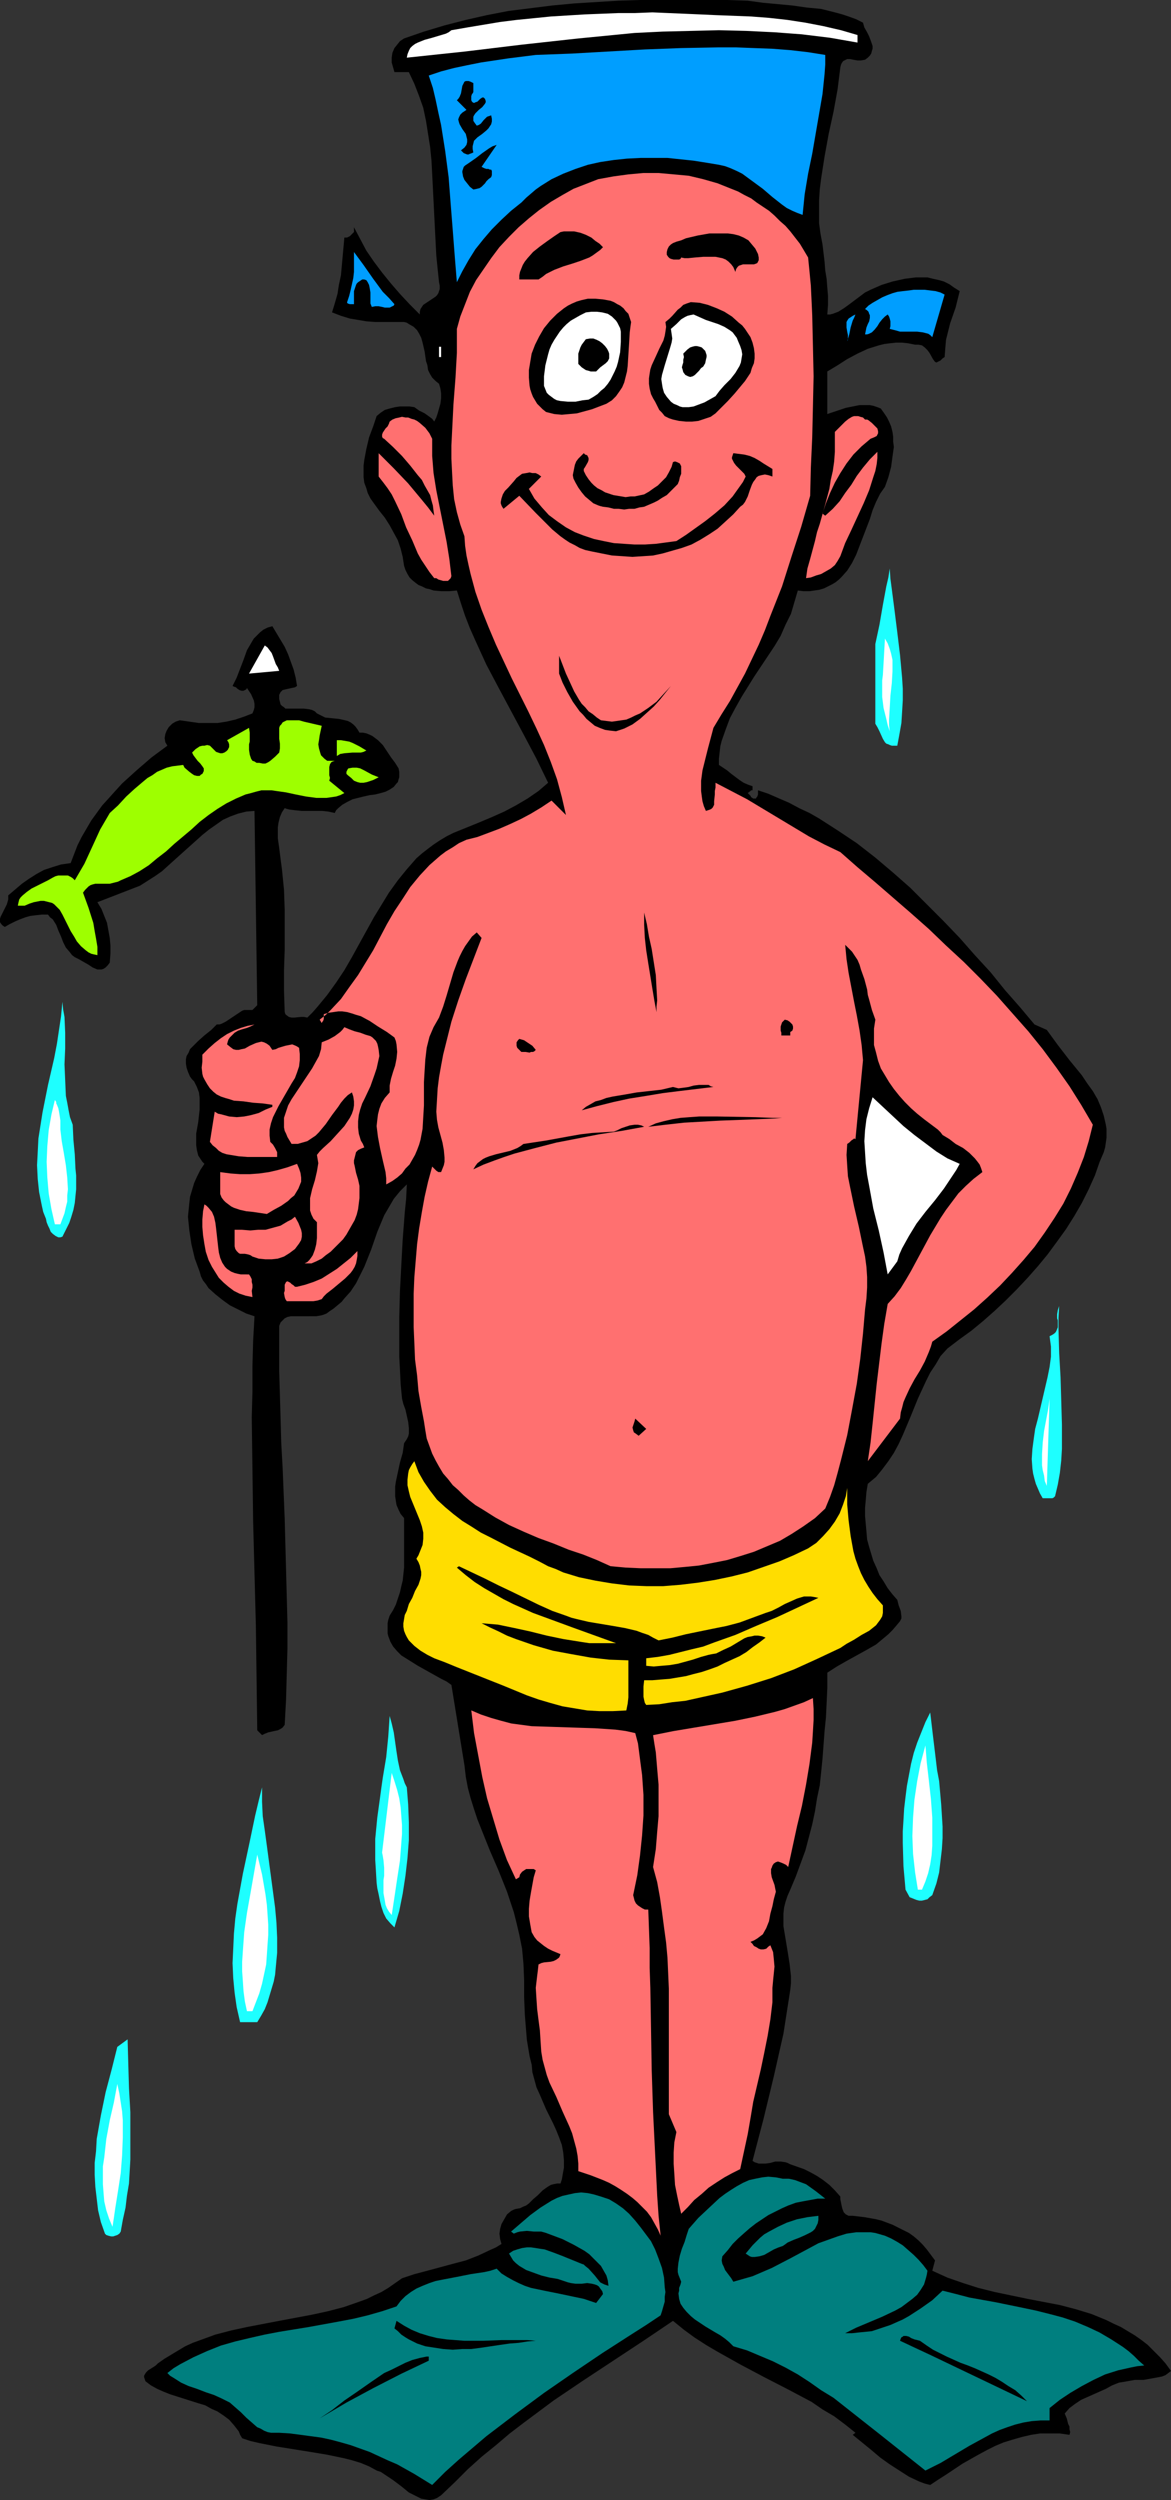 <?xml version="1.0" encoding="UTF-8" standalone="no"?>
<svg
   version="1.0"
   width="72.972mm"
   height="155.668mm"
   id="svg64"
   sodipodi:docname="Snorkeler Holding Fish 2.wmf"
   xmlns:inkscape="http://www.inkscape.org/namespaces/inkscape"
   xmlns:sodipodi="http://sodipodi.sourceforge.net/DTD/sodipodi-0.dtd"
   xmlns="http://www.w3.org/2000/svg"
   xmlns:svg="http://www.w3.org/2000/svg">
  <rect width="100%" height="100%" fill="#333333" stroke="none"/>
  <sodipodi:namedview
     id="namedview64"
     pagecolor="#ffffff"
     bordercolor="#000000"
     borderopacity="0.25"
     inkscape:showpageshadow="2"
     inkscape:pageopacity="0.0"
     inkscape:pagecheckerboard="0"
     inkscape:deskcolor="#d1d1d1"
     inkscape:document-units="mm" />
  <defs
     id="defs1">
    <pattern
       id="WMFhbasepattern"
       patternUnits="userSpaceOnUse"
       width="6"
       height="6"
       x="0"
       y="0" />
  </defs>
  <path
     style="fill:#000000;fill-opacity:1;fill-rule:evenodd;stroke:none"
     d="m 203.254,5.333 0.323,1.131 0.646,1.131 0.485,0.97 0.485,1.293 0.323,0.97 v 0.646 l -0.162,0.485 -0.162,0.646 -0.323,0.485 -0.485,0.485 -0.646,0.485 -0.969,0.162 h -0.808 l -0.969,-0.162 -0.808,-0.162 h -0.646 l -0.323,0.162 -0.323,0.162 -0.323,0.162 -0.323,0.485 -0.162,0.323 -0.162,0.646 -0.323,2.585 -0.323,2.585 -0.969,5.333 -1.131,5.171 -0.969,5.333 -0.808,5.171 -0.323,2.585 -0.162,2.585 v 2.747 2.585 l 0.323,2.424 0.485,2.585 0.485,4.04 0.162,2.101 0.323,1.939 0.162,2.101 0.162,1.939 v 2.101 l -0.162,2.262 h 0.646 l 0.646,-0.162 1.293,-0.485 1.293,-0.808 1.131,-0.808 1.293,-0.97 1.293,-0.97 1.293,-0.97 1.293,-0.646 2.585,-1.131 2.585,-0.808 2.908,-0.646 1.293,-0.162 1.293,-0.162 h 1.454 1.293 l 1.293,0.323 1.454,0.323 1.131,0.323 1.293,0.646 1.131,0.808 1.293,0.808 -0.485,1.939 -0.485,1.939 -1.293,3.717 -0.485,1.939 -0.485,1.939 -0.162,1.939 -0.162,2.101 -0.485,0.323 -0.485,0.485 -0.646,0.323 -0.323,0.162 -0.323,-0.162 -0.485,-0.646 -0.808,-1.454 -0.485,-0.646 -0.646,-0.646 -0.646,-0.485 -0.808,-0.162 h -0.808 l -1.616,-0.323 -1.454,-0.162 h -1.454 l -1.454,0.162 -1.293,0.162 -1.293,0.323 -2.585,0.808 -2.424,1.131 -2.424,1.293 -2.262,1.454 -2.424,1.454 v 10.019 l 1.454,-0.485 1.454,-0.485 1.454,-0.485 1.616,-0.323 1.616,-0.323 h 1.616 0.808 l 0.808,0.162 0.969,0.323 0.808,0.323 0.808,1.131 0.646,0.97 0.485,0.97 0.485,1.131 0.323,1.293 0.162,1.131 v 1.131 l 0.162,1.293 -0.323,2.262 -0.323,2.424 -0.646,2.424 -0.808,2.262 -1.131,1.616 -0.969,1.939 -0.808,1.939 -0.646,2.101 -1.616,4.201 -0.808,2.101 -0.808,2.101 -0.969,1.939 -1.131,1.778 -1.293,1.454 -0.646,0.646 -0.808,0.646 -0.808,0.485 -0.969,0.485 -0.969,0.485 -1.131,0.323 -1.131,0.162 -1.131,0.162 h -1.454 l -1.293,-0.162 -0.808,2.747 -0.808,2.747 -1.293,2.585 -1.131,2.585 -1.454,2.424 -1.616,2.424 -3.231,4.848 -2.908,4.686 -1.454,2.585 -1.293,2.424 -0.969,2.585 -0.969,2.747 -0.323,1.293 -0.162,1.454 -0.162,1.454 v 1.454 l 0.969,0.646 0.969,0.646 0.969,0.808 1.939,1.454 0.969,0.646 1.131,0.485 0.969,0.323 v 0.97 h -0.323 l -0.162,0.162 -0.646,0.485 0.485,0.485 0.162,0.162 0.162,0.323 0.485,0.323 h 0.323 0.323 l 0.162,-0.323 0.162,-0.162 0.162,-0.485 v -0.97 l 2.424,0.808 2.585,1.131 2.262,0.97 2.424,1.293 2.424,1.131 2.262,1.293 4.524,2.909 4.362,2.909 4.362,3.393 4.201,3.555 4.039,3.555 3.878,3.878 3.878,3.878 3.878,4.04 3.555,4.04 3.716,4.04 3.393,4.201 3.555,4.04 3.393,4.04 2.908,1.293 1.293,1.778 1.293,1.778 2.747,3.555 2.908,3.555 1.293,1.939 1.293,1.778 1.131,1.939 0.808,1.939 0.646,1.939 0.485,2.101 0.162,0.97 v 1.131 0.97 l -0.162,1.131 -0.162,1.131 -0.323,1.131 -0.485,1.131 -0.485,1.131 -1.131,3.232 -1.454,3.232 -1.616,3.232 -1.777,3.07 -1.939,3.07 -2.1,2.909 -2.262,3.07 -2.262,2.747 -2.424,2.747 -2.585,2.747 -2.585,2.585 -2.585,2.424 -2.747,2.424 -2.747,2.262 -2.908,2.101 -2.747,2.101 -1.616,1.778 -1.131,1.939 -1.293,1.939 -0.969,1.939 -1.939,4.201 -1.777,4.363 -1.777,4.201 -0.969,2.101 -1.131,2.101 -1.293,1.939 -1.454,1.939 -1.454,1.778 -1.939,1.616 -0.323,1.939 -0.162,1.939 -0.162,1.778 v 1.939 l 0.162,1.778 0.162,1.778 0.162,1.939 0.485,1.778 0.485,1.616 0.485,1.616 0.808,1.778 0.646,1.616 0.969,1.454 0.969,1.616 1.131,1.454 1.131,1.293 0.323,1.293 0.485,1.293 0.162,1.293 v 0.485 l -0.323,0.646 -0.808,0.97 -0.969,1.131 -0.969,0.97 -0.969,0.808 -1.939,1.616 -2.262,1.293 -4.686,2.585 -2.262,1.293 -2.262,1.454 v 3.555 l -0.162,3.555 -0.162,3.393 -0.323,3.232 -0.485,6.464 -0.323,3.232 -0.323,3.07 -0.646,3.07 -0.485,3.07 -0.646,3.07 -0.808,3.07 -0.808,3.07 -1.131,3.07 -1.131,3.07 -1.293,3.07 -0.646,1.454 -0.485,1.454 -0.323,1.293 -0.162,1.454 v 1.454 1.454 l 0.485,2.909 0.485,2.909 0.485,3.07 0.323,2.909 v 1.616 l -0.162,1.616 -0.808,5.171 -0.808,5.171 -1.131,5.009 -1.131,5.009 -2.424,10.019 -2.585,9.857 0.485,0.323 0.485,0.162 0.485,0.162 h 0.485 1.131 l 1.131,-0.162 1.131,-0.323 h 1.293 l 1.131,0.162 0.485,0.162 0.646,0.323 3.231,1.131 1.616,0.808 1.454,0.808 1.454,0.97 1.454,1.131 1.293,1.293 1.293,1.454 v 0.646 l 0.162,0.808 0.162,0.808 0.162,0.646 0.323,0.808 0.485,0.485 0.323,0.162 0.323,0.162 h 0.485 0.485 l 2.747,0.323 2.747,0.485 1.293,0.323 1.293,0.485 1.293,0.485 1.293,0.646 1.293,0.646 1.293,0.646 1.131,0.808 1.131,0.97 0.969,0.97 0.969,1.131 0.969,1.293 0.969,1.293 -0.646,2.424 1.777,0.808 1.777,0.808 3.716,1.293 3.555,1.131 3.878,0.97 7.755,1.616 7.594,1.454 3.716,0.97 3.716,1.131 3.555,1.454 1.616,0.808 1.777,0.808 1.616,0.97 1.616,0.97 1.616,1.131 1.454,1.131 1.454,1.454 1.454,1.454 1.293,1.454 1.293,1.778 -0.646,0.485 -0.646,0.485 -0.808,0.323 -0.808,0.162 -1.777,0.323 -1.777,0.323 h -2.1 l -1.777,0.323 -1.939,0.323 -0.808,0.323 -0.808,0.323 -1.454,0.808 -1.454,0.646 -2.908,1.293 -1.454,0.646 -1.454,0.97 -1.293,0.97 -1.131,1.293 0.485,1.131 0.323,1.293 0.323,0.646 v 0.646 l 0.162,0.646 -0.162,0.646 -2.262,-0.323 h -2.424 -2.262 l -2.1,0.323 -2.1,0.485 -2.262,0.646 -2.1,0.646 -1.939,0.808 -1.939,0.97 -2.1,1.131 -3.716,2.101 -3.878,2.585 -1.777,1.131 -1.939,1.293 -1.293,-0.323 -1.293,-0.485 -2.424,-1.131 -2.262,-1.454 -2.262,-1.454 -2.262,-1.616 -2.1,-1.778 -4.362,-3.555 0.646,-0.485 -2.424,-1.939 -2.585,-1.939 -2.747,-1.616 -2.585,-1.778 -5.493,-2.909 -5.655,-2.909 -5.493,-2.909 -5.493,-3.07 -2.747,-1.616 -2.747,-1.778 -2.424,-1.778 -2.585,-2.101 -6.947,4.686 -7.109,4.686 -7.109,4.686 -6.947,4.686 -6.947,5.171 -3.393,2.585 -3.231,2.747 -3.393,2.747 -3.231,2.909 -3.07,3.07 -3.231,3.07 -0.969,0.646 -0.808,0.323 -0.969,0.162 -0.969,-0.162 -0.969,-0.162 -0.969,-0.485 -0.969,-0.485 -0.969,-0.485 -1.777,-1.454 -1.939,-1.454 -1.939,-1.293 -0.969,-0.646 -0.969,-0.323 -1.777,-0.97 -1.939,-0.808 -2.1,-0.646 -1.939,-0.485 -3.878,-0.808 -3.878,-0.646 -4.039,-0.646 -4.039,-0.646 -4.039,-0.808 -2.1,-0.485 -1.939,-0.646 -0.485,-0.808 -0.323,-0.808 -1.131,-1.454 -1.131,-1.293 -1.293,-0.97 -1.454,-0.97 -1.454,-0.646 -1.454,-0.808 -1.616,-0.485 -6.624,-2.101 -1.616,-0.646 -1.454,-0.646 -1.454,-0.808 -1.293,-0.97 -0.162,-0.485 -0.162,-0.485 v -0.323 l 0.162,-0.323 0.323,-0.485 0.485,-0.485 1.293,-0.808 0.485,-0.323 0.485,-0.485 1.616,-1.131 1.616,-0.97 1.616,-0.97 1.616,-0.97 1.777,-0.808 1.777,-0.646 3.555,-1.293 3.716,-0.97 3.716,-0.808 7.594,-1.454 7.755,-1.454 3.716,-0.808 3.716,-0.97 3.716,-1.293 1.777,-0.646 1.616,-0.808 1.777,-0.808 1.616,-0.97 1.616,-1.131 1.616,-1.131 2.908,-0.97 3.07,-0.808 5.978,-1.616 3.07,-0.808 2.908,-1.131 2.747,-1.293 1.454,-0.646 1.293,-0.808 -0.323,-1.131 -0.162,-1.293 0.162,-1.131 0.323,-1.131 0.646,-1.131 0.646,-1.131 0.969,-0.808 0.646,-0.323 0.485,-0.162 0.969,-0.162 0.646,-0.323 0.808,-0.323 0.646,-0.485 0.969,-0.97 1.131,-0.97 1.131,-1.131 1.131,-0.808 0.808,-0.485 0.646,-0.162 0.808,-0.162 h 0.808 l 0.323,-0.97 0.162,-0.97 0.323,-1.778 v -1.778 l -0.162,-1.778 -0.323,-1.778 -0.646,-1.778 -0.646,-1.616 -0.808,-1.778 -1.616,-3.232 -1.454,-3.393 -0.808,-1.778 -0.485,-1.778 -0.485,-1.778 -0.162,-1.778 -0.485,-1.939 -0.323,-1.939 -0.323,-1.939 -0.162,-1.939 -0.323,-4.04 -0.162,-4.04 v -4.04 l -0.162,-3.878 -0.162,-1.778 -0.162,-1.778 -0.323,-1.616 -0.323,-1.616 -0.646,-2.747 -0.646,-2.585 -0.808,-2.424 -0.808,-2.424 -1.939,-4.848 -2.1,-4.848 -1.939,-4.848 -0.969,-2.424 -0.808,-2.424 -0.808,-2.585 -0.646,-2.424 -0.485,-2.585 -0.323,-2.747 -3.07,-18.906 -1.131,-0.808 -1.293,-0.646 -5.493,-3.07 -1.293,-0.808 -1.293,-0.808 -1.293,-0.808 -0.969,-0.97 -0.969,-1.131 -0.646,-1.131 -0.485,-1.293 -0.162,-0.646 v -1.616 -0.808 l 0.162,-0.808 0.323,-0.97 0.808,-1.293 0.646,-1.293 0.485,-1.454 0.485,-1.454 0.323,-1.454 0.323,-1.293 0.323,-3.07 v -2.909 -3.07 -2.909 -2.747 l -0.808,-0.97 -0.485,-0.97 -0.485,-1.131 -0.162,-0.97 -0.162,-1.131 v -1.131 -1.131 l 0.162,-1.131 0.485,-2.262 0.485,-2.262 0.646,-2.262 0.323,-2.262 0.323,-0.485 0.323,-0.485 0.323,-0.646 0.162,-0.646 v -1.293 l -0.162,-1.454 -0.323,-1.454 -0.323,-1.454 -0.485,-1.293 -0.323,-1.293 -0.323,-3.393 -0.162,-3.393 -0.162,-3.07 v -3.232 -6.14 l 0.162,-6.14 0.323,-6.14 0.323,-5.979 0.485,-6.302 0.323,-3.232 0.162,-3.393 -1.616,1.616 -1.454,1.778 -1.131,1.939 -1.131,1.939 -0.808,1.939 -0.808,1.939 -1.454,4.201 -1.616,4.04 -0.969,1.939 -0.969,1.939 -1.293,1.939 -1.454,1.616 -0.646,0.808 -0.969,0.808 -0.969,0.808 -0.969,0.646 -0.646,0.485 -0.808,0.323 -0.646,0.162 -0.969,0.162 H 71.898 71.091 69.313 68.505 l -0.808,0.162 -0.646,0.323 -0.485,0.485 -0.485,0.485 -0.323,0.808 v 5.171 5.494 l 0.162,5.494 0.162,5.656 0.162,5.817 0.323,5.817 0.485,11.958 0.323,12.119 0.323,12.281 v 6.14 l -0.162,5.979 -0.162,5.979 -0.323,5.979 -0.485,0.646 -0.485,0.323 -0.646,0.323 -0.808,0.162 -1.454,0.323 -0.808,0.323 -0.646,0.323 v 0 l -1.131,-1.131 -0.162,-12.281 -0.162,-12.281 -0.646,-24.723 -0.162,-12.281 -0.162,-12.119 0.162,-5.979 v -5.979 l 0.162,-5.979 0.323,-5.817 -1.939,-0.646 -1.939,-0.97 -1.939,-0.97 -1.777,-1.293 -1.616,-1.293 -1.616,-1.454 -0.646,-0.97 -0.646,-0.808 -0.485,-0.97 -0.323,-1.131 -1.131,-3.07 -0.808,-3.393 -0.485,-3.232 -0.162,-1.616 -0.162,-1.616 0.162,-1.616 0.162,-1.616 0.162,-1.454 0.485,-1.616 0.485,-1.616 0.646,-1.454 0.808,-1.616 0.969,-1.454 -0.485,-0.485 -0.323,-0.485 -0.646,-0.97 -0.323,-1.293 -0.162,-1.131 v -1.454 -1.293 l 0.485,-2.747 0.323,-2.909 v -1.454 -1.293 l -0.162,-1.293 -0.485,-1.293 -0.646,-1.293 -0.485,-0.485 -0.485,-0.646 -0.485,-1.131 -0.323,-0.97 -0.162,-0.97 v -0.97 l 0.162,-0.808 0.485,-0.808 0.323,-0.808 0.646,-0.646 1.293,-1.293 1.454,-1.293 1.616,-1.293 1.293,-1.293 h 0.646 l 0.485,-0.162 0.969,-0.485 0.969,-0.646 0.969,-0.646 0.969,-0.646 0.969,-0.646 0.485,-0.162 h 0.646 0.646 0.646 l 1.131,-1.131 -0.646,-45.73 -1.939,0.162 -1.939,0.485 -1.777,0.646 -1.777,0.808 -1.616,1.131 -1.616,1.131 -1.616,1.293 -1.616,1.454 -3.07,2.747 -3.231,2.909 -1.616,1.454 -1.616,1.131 -1.777,1.131 -1.777,1.131 -10.017,3.878 0.969,1.616 0.646,1.616 0.646,1.616 0.323,1.778 0.323,1.778 0.162,1.778 v 1.939 l -0.162,2.101 -0.485,0.646 -0.485,0.485 -0.485,0.323 -0.485,0.162 h -0.485 -0.485 l -1.131,-0.485 -0.969,-0.646 -1.131,-0.646 -1.131,-0.646 -0.969,-0.485 -0.646,-0.485 -0.485,-0.646 -0.969,-1.131 -0.646,-1.293 -0.485,-1.293 -0.646,-1.454 -0.485,-1.293 -0.808,-1.293 -0.646,-0.485 -0.485,-0.646 H 9.856 l -1.454,0.162 -1.293,0.162 -1.131,0.323 -1.293,0.485 -1.131,0.485 -1.293,0.646 -1.131,0.646 L 0.646,217.825 0.323,217.502 0,217.017 v -0.485 -0.323 l 0.162,-0.485 0.485,-0.97 0.485,-0.97 0.485,-0.97 0.323,-1.131 v -0.485 -0.485 l 3.231,-2.747 1.616,-1.131 1.777,-1.131 1.777,-0.97 1.939,-0.646 2.1,-0.646 2.262,-0.323 0.808,-2.101 0.808,-2.101 0.969,-1.939 1.131,-1.939 1.131,-1.939 1.293,-1.778 1.293,-1.778 1.616,-1.778 1.454,-1.616 1.616,-1.778 3.393,-3.07 3.555,-3.07 3.716,-2.747 -0.485,-0.808 -0.162,-0.97 0.162,-0.97 0.323,-0.808 0.485,-0.808 0.808,-0.808 0.808,-0.485 0.969,-0.323 2.262,0.323 2.262,0.323 h 2.262 2.1 l 2.1,-0.323 2.1,-0.485 1.939,-0.646 2.1,-0.808 0.323,-0.808 0.162,-0.646 v -0.808 l -0.162,-0.808 -0.646,-1.454 -0.969,-1.454 -0.162,0.323 -0.323,0.162 -0.323,0.162 H 56.872 l -0.485,-0.162 -0.485,-0.323 -0.323,-0.323 -0.485,-0.162 -0.323,-0.162 0.969,-1.939 0.808,-2.101 0.808,-2.101 0.808,-2.262 1.131,-1.939 0.485,-0.808 0.808,-0.808 0.646,-0.646 0.808,-0.646 0.969,-0.485 1.131,-0.323 1.939,3.232 0.969,1.616 0.808,1.778 0.646,1.778 0.646,1.778 0.485,1.939 0.323,1.939 -0.485,0.323 -0.808,0.162 -1.454,0.323 -0.646,0.162 -0.485,0.485 -0.162,0.323 -0.162,0.323 v 0.485 0.485 l 0.162,0.646 0.162,0.646 0.323,0.323 0.485,0.323 0.323,0.323 h 0.485 1.293 1.293 1.293 l 1.293,0.162 0.646,0.162 0.646,0.323 0.485,0.485 0.646,0.323 1.293,0.646 1.616,0.162 1.616,0.162 1.454,0.323 0.646,0.162 0.646,0.323 0.646,0.485 0.485,0.485 0.485,0.646 0.485,0.808 h 0.808 l 0.808,0.162 0.808,0.323 0.646,0.323 1.293,0.97 1.131,1.131 0.969,1.454 0.969,1.454 0.969,1.293 0.808,1.293 0.162,0.808 v 0.646 0.646 l -0.162,0.485 -0.162,0.646 -0.323,0.323 -0.646,0.808 -0.969,0.646 -0.969,0.485 -1.131,0.323 -1.293,0.323 -1.293,0.162 -1.454,0.323 -1.293,0.323 -1.293,0.323 -1.293,0.646 -1.131,0.646 -0.969,0.808 -0.485,0.485 -0.323,0.646 -1.454,-0.323 -1.454,-0.162 H 72.706 71.091 l -1.616,-0.162 -1.293,-0.162 -0.646,-0.162 -0.485,-0.162 -0.646,0.97 -0.485,1.131 -0.323,1.293 -0.162,1.131 v 1.293 1.293 l 0.162,1.131 0.162,1.131 0.323,2.585 0.323,2.424 0.485,4.848 0.162,4.686 v 4.686 4.686 l -0.162,4.848 v 4.848 l 0.162,5.009 0.162,0.485 0.162,0.162 0.646,0.485 0.646,0.162 h 0.646 l 1.616,-0.162 h 0.646 l 0.808,0.162 1.293,-1.293 1.131,-1.293 2.262,-2.747 2.1,-2.909 1.939,-2.909 1.777,-3.07 1.777,-3.232 3.393,-6.14 1.777,-2.909 1.777,-2.909 2.1,-2.909 2.1,-2.585 2.262,-2.585 1.293,-1.131 1.454,-1.131 1.293,-0.97 1.454,-0.97 1.616,-0.97 1.616,-0.808 5.978,-2.424 3.07,-1.293 2.908,-1.293 2.747,-1.454 2.747,-1.616 2.585,-1.778 2.262,-1.939 -2.747,-5.656 -2.908,-5.494 -5.978,-11.15 -2.908,-5.494 -2.585,-5.656 -1.293,-2.909 -1.131,-2.909 -0.969,-2.909 -0.969,-3.07 -1.777,0.162 h -1.939 l -1.777,-0.162 -0.969,-0.323 -0.808,-0.162 -0.969,-0.485 -0.808,-0.323 -0.646,-0.485 -0.808,-0.646 -0.646,-0.646 -0.485,-0.808 -0.485,-0.97 -0.323,-0.97 -0.323,-2.101 -0.485,-1.939 -0.646,-1.939 -0.969,-1.778 -0.969,-1.778 -1.131,-1.778 -1.293,-1.616 -1.293,-1.778 -0.808,-1.131 -0.646,-1.293 -0.323,-1.131 -0.485,-1.293 -0.162,-1.293 v -1.293 -1.454 l 0.162,-1.293 0.485,-2.585 0.646,-2.747 0.969,-2.585 0.808,-2.424 0.969,-0.808 0.969,-0.646 1.131,-0.323 1.293,-0.323 1.131,-0.162 h 1.131 1.131 l 1.131,0.162 1.131,0.808 0.646,0.323 0.646,0.323 1.131,0.808 0.646,0.485 0.485,0.646 0.485,-0.97 0.323,-0.97 0.646,-2.262 0.162,-1.293 v -1.131 l -0.162,-1.131 -0.323,-1.131 -0.808,-0.646 -0.808,-0.808 -0.485,-0.808 -0.485,-0.97 -0.162,-1.131 -0.323,-0.97 -0.323,-2.262 -0.485,-2.101 -0.323,-1.131 -0.485,-0.97 -0.485,-0.808 -0.808,-0.808 -1.131,-0.646 -0.485,-0.323 -0.646,-0.162 h -2.424 -2.262 -2.1 l -2.1,-0.162 -1.939,-0.323 -1.939,-0.323 -2.1,-0.646 -2.1,-0.808 0.646,-2.101 0.646,-2.262 0.323,-2.101 0.485,-2.262 0.808,-8.888 h 0.323 0.323 l 0.646,-0.323 0.485,-0.485 0.485,-0.485 V 53.487 l 1.454,2.747 1.454,2.747 1.777,2.585 1.939,2.585 2.1,2.585 2.1,2.424 2.262,2.424 2.424,2.424 v -0.646 l 0.162,-0.646 0.323,-0.485 0.323,-0.485 0.969,-0.646 0.485,-0.323 0.485,-0.323 0.969,-0.646 0.323,-0.323 0.323,-0.485 0.162,-0.485 0.162,-0.485 v -0.808 l -0.162,-0.808 -0.323,-3.07 -0.323,-3.232 -0.323,-6.302 -0.323,-6.464 -0.323,-6.464 -0.162,-3.07 -0.323,-3.232 -0.485,-3.07 -0.485,-3.07 -0.646,-3.07 -0.969,-2.747 -1.131,-2.909 -1.293,-2.747 H 92.902 L 92.579,15.836 92.256,14.705 v -1.131 l 0.162,-1.131 0.485,-1.131 0.646,-0.808 0.646,-0.808 0.969,-0.646 4.686,-1.616 4.847,-1.454 5.009,-1.293 5.009,-1.131 5.009,-0.97 5.17,-0.646 5.17,-0.646 5.17,-0.485 5.17,-0.323 5.17,-0.323 L 150.744,0 h 5.17 10.179 5.009 l 5.009,0.162 3.555,0.485 6.947,0.646 3.393,0.485 3.393,0.323 3.231,0.808 1.777,0.485 1.454,0.485 1.777,0.646 z"
     id="path1" />
  <path
     style="fill:#ffffff;fill-opacity:1;fill-rule:evenodd;stroke:none"
     d="m 201.962,8.241 v 1.778 l -6.463,-1.131 -6.624,-0.808 -6.463,-0.485 -6.624,-0.323 -6.463,-0.162 -6.624,0.162 -6.624,0.162 -6.624,0.323 -6.624,0.646 -6.624,0.646 -13.249,1.454 -13.41,1.616 -13.733,1.454 0.162,-0.808 0.323,-0.808 0.323,-0.646 0.485,-0.485 0.646,-0.485 0.646,-0.323 1.616,-0.646 1.777,-0.485 1.616,-0.485 1.616,-0.485 0.646,-0.323 0.646,-0.485 3.716,-0.646 3.878,-0.646 3.878,-0.646 3.878,-0.485 8.078,-0.808 7.917,-0.485 8.078,-0.323 h 3.878 l 4.039,-0.162 3.716,0.162 3.878,0.162 3.716,0.162 3.555,0.162 4.201,0.162 4.201,0.162 4.201,0.323 4.362,0.485 4.201,0.646 4.201,0.808 4.201,0.97 z"
     id="path2" />
  <path
     style="fill:#009eff;fill-opacity:1;fill-rule:evenodd;stroke:none"
     d="m 194.368,12.927 v 2.262 l -0.162,2.262 -0.485,4.686 -0.808,4.686 -0.808,4.686 -0.808,4.686 -0.969,4.686 -0.808,4.848 -0.485,4.848 -1.293,-0.485 -1.131,-0.485 -1.293,-0.646 -1.131,-0.808 -2.262,-1.778 -2.262,-1.939 -2.424,-1.778 -2.424,-1.778 -1.293,-0.646 -1.454,-0.646 -1.293,-0.485 -1.454,-0.323 -2.908,-0.485 -3.07,-0.485 -3.07,-0.323 -3.07,-0.323 h -3.231 -3.07 l -3.231,0.162 -3.07,0.323 -3.231,0.485 -2.908,0.646 -2.908,0.97 -2.908,1.131 -2.747,1.293 -2.585,1.616 -1.131,0.808 -1.131,0.97 -1.131,0.97 -1.131,1.131 -2.424,1.939 -2.262,2.101 -2.262,2.262 -1.939,2.262 -1.939,2.424 -1.616,2.585 -1.454,2.585 -1.293,2.585 -0.485,-5.979 -0.485,-6.302 -0.485,-6.14 -0.485,-6.302 -0.808,-6.14 -0.969,-6.14 -0.646,-2.909 -0.646,-3.07 -0.646,-2.747 -0.969,-2.909 2.908,-0.97 3.07,-0.808 3.07,-0.646 3.231,-0.646 6.463,-0.97 6.463,-0.808 8.563,-0.323 8.563,-0.485 8.563,-0.485 8.563,-0.323 8.725,-0.162 h 4.201 l 4.201,0.162 4.362,0.162 4.201,0.323 4.201,0.485 z"
     id="path3" />
  <path
     style="fill:#000000;fill-opacity:1;fill-rule:evenodd;stroke:none"
     d="m 111.483,21.653 -0.162,0.323 -0.162,0.162 -0.162,0.485 v 0.485 0.485 l 0.162,0.323 0.162,0.162 0.323,0.162 0.323,-0.162 0.485,-0.162 0.323,-0.323 0.323,-0.323 0.485,-0.323 h 0.323 l 0.323,0.323 0.162,0.485 v 0.323 l -0.162,0.323 -0.646,0.808 -0.808,0.646 -0.808,0.808 -0.323,0.485 -0.162,0.323 v 0.485 0.485 l 0.323,0.485 0.485,0.646 0.485,-0.162 0.485,-0.323 0.646,-0.808 0.808,-0.808 0.485,-0.162 0.485,-0.162 0.162,0.808 v 0.646 l -0.162,0.646 -0.323,0.485 -0.323,0.485 -0.485,0.485 -0.969,0.808 -1.131,0.808 -0.323,0.323 -0.485,0.485 -0.162,0.646 -0.162,0.646 v 0.646 l 0.162,0.808 -0.323,0.162 -0.485,0.162 -0.323,0.162 h -0.323 l -0.808,-0.323 -0.323,-0.323 -0.323,-0.323 0.808,-0.646 0.485,-0.646 0.162,-0.646 v -0.646 l -0.162,-0.646 -0.162,-0.646 -0.808,-1.131 -0.646,-1.131 -0.162,-0.485 -0.162,-0.646 0.162,-0.485 0.323,-0.646 0.485,-0.485 0.485,-0.323 0.485,-0.323 -2.262,-2.262 0.323,-0.323 0.323,-0.485 0.323,-0.808 0.323,-1.778 0.323,-0.646 0.162,-0.323 0.323,-0.162 h 0.323 0.323 l 0.485,0.162 0.646,0.323 z"
     id="path4" />
  <path
     style="fill:#000000;fill-opacity:1;fill-rule:evenodd;stroke:none"
     d="m 113.422,39.267 0.646,0.323 0.485,0.162 h 0.485 l 0.323,0.162 h 0.323 l 0.162,0.323 v 0.323 0.162 0.485 l -0.162,0.485 -0.646,0.485 -0.485,0.485 -0.323,0.485 -0.162,0.162 -0.323,0.323 -0.323,0.323 -0.485,0.323 -0.646,0.162 -0.808,0.162 -0.808,-0.646 -0.646,-0.808 -0.646,-0.808 -0.323,-0.808 -0.162,-0.97 v -0.323 l 0.162,-0.485 0.162,-0.485 0.323,-0.323 0.485,-0.323 0.485,-0.323 1.616,-1.131 1.454,-1.131 1.616,-1.131 0.808,-0.485 0.969,-0.323 z"
     id="path5" />
  <path
     style="fill:#ff7070;fill-opacity:1;fill-rule:evenodd;stroke:none"
     d="m 190.329,60.597 0.323,3.232 0.323,3.393 0.162,3.393 0.162,3.555 0.162,7.11 0.162,7.272 -0.162,7.272 -0.162,7.11 -0.323,7.11 -0.162,6.625 -2.1,7.272 -2.262,6.948 -2.262,7.11 -2.747,6.948 -1.293,3.393 -1.454,3.393 -1.616,3.393 -1.616,3.393 -1.777,3.232 -1.777,3.232 -1.939,3.07 -1.939,3.232 -0.646,2.424 -0.646,2.424 -0.646,2.585 -0.646,2.585 -0.323,2.424 v 1.293 1.131 l 0.162,1.293 0.162,1.131 0.323,1.131 0.485,1.131 0.485,-0.162 0.485,-0.162 0.323,-0.162 0.323,-0.323 0.323,-0.646 v -0.808 l 0.162,-1.616 v -0.808 l 0.162,-0.808 v -1.131 l 3.716,1.939 3.716,1.939 7.271,4.363 7.271,4.363 3.716,1.939 3.716,1.778 4.039,3.555 4.201,3.555 8.402,7.272 4.201,3.717 4.039,3.878 4.201,3.878 3.878,3.878 3.878,4.04 3.716,4.201 3.716,4.201 3.393,4.201 3.231,4.363 3.07,4.363 2.747,4.363 2.747,4.686 -0.969,3.878 -1.131,3.717 -1.454,3.717 -1.616,3.717 -1.777,3.555 -2.1,3.393 -2.262,3.393 -2.424,3.393 -2.585,3.07 -2.747,3.07 -2.747,2.909 -3.07,2.909 -3.07,2.747 -3.231,2.585 -3.231,2.585 -3.393,2.424 -0.323,1.131 -0.485,1.293 -0.969,2.262 -1.131,2.101 -1.293,2.101 -1.131,2.101 -0.969,2.101 -0.485,1.131 -0.323,1.293 -0.323,1.131 -0.162,1.454 -7.594,10.019 0.646,-4.363 0.485,-4.525 0.485,-4.686 0.485,-4.686 1.131,-9.372 0.646,-4.686 0.808,-4.686 1.616,-1.778 1.454,-1.939 1.293,-2.101 1.131,-1.939 2.262,-4.201 2.262,-4.201 2.424,-4.04 1.293,-1.939 1.454,-1.939 1.454,-1.939 1.777,-1.778 1.777,-1.616 2.1,-1.616 -0.323,-0.97 -0.323,-0.808 -0.485,-0.646 -0.646,-0.808 -1.293,-1.293 -1.454,-1.131 -1.777,-0.97 -1.454,-1.131 -1.616,-0.97 -0.485,-0.646 -0.646,-0.646 -3.231,-2.424 -1.616,-1.293 -1.454,-1.293 -1.454,-1.454 -1.293,-1.454 -1.293,-1.616 -1.131,-1.616 -0.969,-1.616 -0.969,-1.616 -0.646,-1.778 -0.485,-1.939 -0.485,-1.778 v -1.939 -1.939 l 0.323,-2.101 -0.808,-2.262 -0.646,-2.424 -0.323,-1.131 -0.162,-1.293 -0.646,-2.424 -0.808,-2.262 -0.323,-1.131 -0.485,-1.131 -0.646,-0.97 -0.646,-0.97 -0.808,-0.808 -0.808,-0.808 0.323,3.393 0.485,3.232 1.293,6.787 0.646,3.232 0.646,3.555 0.485,3.393 0.323,3.555 -1.777,18.583 -0.323,-0.162 -0.162,0.162 -0.485,0.323 -0.485,0.485 -0.485,0.323 -0.162,2.585 0.162,2.585 0.162,2.424 0.485,2.424 0.969,4.686 1.131,4.848 0.969,4.686 0.485,2.262 0.323,2.424 0.162,2.424 v 2.424 l -0.162,2.585 -0.323,2.585 -0.485,5.656 -0.646,5.979 -0.808,5.817 -1.131,6.14 -1.131,5.979 -1.454,5.817 -0.808,3.07 -0.808,2.909 -0.969,2.747 -1.131,2.747 -2.424,2.262 -2.747,1.939 -2.747,1.778 -2.747,1.616 -3.07,1.293 -3.07,1.293 -3.07,0.97 -3.231,0.97 -3.231,0.646 -3.393,0.646 -3.231,0.323 -3.555,0.323 h -3.393 -3.555 l -3.555,-0.162 -3.555,-0.323 -3.231,-1.454 -3.231,-1.293 -3.393,-1.131 -3.555,-1.454 -3.555,-1.293 -3.393,-1.454 -3.555,-1.616 -3.231,-1.778 -3.07,-1.939 -1.616,-0.97 -1.454,-1.131 -1.293,-1.131 -1.293,-1.293 -1.293,-1.131 -1.131,-1.454 -1.131,-1.293 -0.969,-1.616 -0.808,-1.454 -0.808,-1.616 -0.646,-1.778 -0.646,-1.778 -0.323,-1.939 -0.323,-2.101 -0.646,-3.393 -0.646,-3.717 -0.323,-3.717 -0.485,-3.717 -0.162,-3.878 -0.162,-3.717 v -4.04 -3.878 l 0.162,-3.878 0.323,-3.878 0.323,-3.878 0.485,-3.717 0.646,-3.878 0.646,-3.555 0.808,-3.555 0.969,-3.555 0.485,0.485 0.485,0.485 0.485,0.323 h 0.323 0.323 l 0.323,-0.808 0.323,-0.808 0.162,-0.808 v -0.97 l -0.162,-1.778 -0.323,-1.778 -0.485,-1.778 -0.485,-1.778 -0.323,-1.778 -0.162,-1.939 0.162,-2.747 0.162,-2.747 0.323,-2.585 0.485,-2.747 0.485,-2.585 0.646,-2.585 1.293,-5.171 1.616,-5.009 1.777,-5.009 3.716,-9.695 -1.131,-1.293 -1.131,0.97 -0.808,1.131 -0.808,1.131 -0.646,1.131 -0.646,1.293 -0.485,1.131 -0.969,2.585 -0.808,2.747 -0.808,2.747 -0.808,2.585 -0.969,2.585 -0.646,1.131 -0.646,1.131 -0.485,1.131 -0.485,1.131 -0.323,1.293 -0.323,1.293 -0.323,2.747 -0.162,2.585 -0.162,2.747 v 5.494 l -0.162,2.747 -0.162,2.747 -0.485,2.585 -0.323,1.131 -0.485,1.293 -0.485,1.131 -0.646,1.131 -0.646,1.131 -0.969,0.97 -0.808,1.131 -1.131,0.97 -1.131,0.808 -1.454,0.808 v -1.454 l -0.162,-1.454 -0.646,-2.747 -0.646,-2.909 -0.485,-2.585 -0.162,-1.293 -0.162,-1.293 0.162,-1.454 0.162,-1.293 0.323,-1.293 0.485,-1.293 0.808,-1.293 1.131,-1.293 v -1.616 l 0.323,-1.616 0.485,-1.616 0.485,-1.454 0.323,-1.616 0.162,-1.616 -0.162,-1.778 -0.162,-0.808 -0.323,-0.808 -1.777,-1.293 -2.1,-1.293 -1.939,-1.293 -2.1,-1.131 -1.131,-0.323 -0.969,-0.323 -1.131,-0.323 -1.131,-0.162 h -0.969 l -1.131,0.162 -1.131,0.162 -1.131,0.323 v 1.131 l -0.162,0.485 -0.162,0.162 -0.162,0.323 -0.485,-0.808 1.454,-1.131 1.131,-1.131 2.424,-2.585 1.939,-2.747 2.1,-2.909 1.777,-2.909 1.777,-2.909 3.231,-6.14 1.777,-3.07 1.939,-2.909 1.777,-2.747 2.262,-2.747 2.262,-2.424 1.293,-1.131 1.293,-1.131 1.293,-0.97 1.616,-0.97 1.454,-0.97 1.777,-0.808 2.585,-0.646 2.585,-0.97 2.585,-0.97 2.585,-1.131 2.424,-1.131 2.424,-1.293 2.424,-1.454 2.424,-1.616 3.393,3.393 -0.485,-2.101 -0.485,-2.101 -1.131,-4.201 -1.454,-4.04 -1.616,-4.04 -1.777,-3.878 -1.939,-4.04 -1.939,-3.878 -1.939,-3.878 -3.716,-7.918 -1.777,-4.201 -1.616,-4.04 -1.454,-4.201 -1.131,-4.201 -0.485,-2.101 -0.485,-2.262 -0.323,-2.262 -0.162,-2.262 -0.969,-2.747 -0.808,-2.909 -0.646,-3.07 -0.323,-3.232 -0.162,-3.07 -0.162,-3.232 v -3.07 l 0.162,-3.232 0.323,-6.464 0.485,-6.302 0.162,-2.909 0.162,-2.909 v -2.909 -2.747 l 0.808,-2.909 1.131,-2.909 1.131,-2.909 1.454,-2.747 1.777,-2.585 1.777,-2.585 1.939,-2.585 2.262,-2.424 2.262,-2.262 2.424,-2.101 2.424,-1.939 2.747,-1.939 2.747,-1.616 2.585,-1.454 2.908,-1.131 2.908,-1.131 3.555,-0.646 3.555,-0.485 3.555,-0.323 h 3.555 l 3.555,0.323 3.555,0.323 3.393,0.808 3.393,0.97 3.231,1.293 1.616,0.646 1.454,0.808 1.616,0.808 1.293,0.97 1.454,0.97 1.454,0.97 1.293,1.131 1.293,1.293 1.293,1.131 1.131,1.293 1.131,1.454 1.131,1.454 0.969,1.616 z"
     id="path6" />
  <path
     style="fill:#000000;fill-opacity:1;fill-rule:evenodd;stroke:none"
     d="m 142.019,58.173 -0.646,0.646 -1.777,1.293 -0.808,0.485 -2.1,0.808 -1.939,0.646 -2.1,0.646 -2.1,0.808 -1.939,0.97 -0.808,0.646 -0.969,0.646 h -4.524 v -0.97 l 0.162,-0.808 0.323,-0.808 0.323,-0.808 0.485,-0.808 0.646,-0.808 1.293,-1.454 1.616,-1.293 1.777,-1.293 1.616,-1.131 1.454,-0.97 0.808,-0.162 h 0.808 0.808 0.808 l 1.454,0.323 1.293,0.485 1.293,0.646 0.969,0.808 0.969,0.646 z"
     id="path7" />
  <path
     style="fill:#000000;fill-opacity:1;fill-rule:evenodd;stroke:none"
     d="m 178.534,59.789 0.162,0.808 v 0.646 l -0.162,0.323 -0.162,0.323 -0.323,0.162 -0.485,0.162 h -0.969 -1.131 -0.485 l -0.485,0.162 -0.485,0.162 -0.323,0.323 -0.323,0.485 -0.162,0.646 -0.485,-1.131 -0.485,-0.646 -0.646,-0.646 -0.646,-0.485 -0.808,-0.323 -0.808,-0.162 -0.808,-0.162 h -0.969 -1.939 l -1.939,0.162 -1.616,0.162 h -0.808 l -0.808,-0.162 -0.162,0.323 -0.323,0.162 h -0.646 -0.646 l -0.646,-0.162 -0.323,-0.162 -0.323,-0.323 -0.323,-0.485 V 59.304 l 0.162,-0.646 0.323,-0.646 0.485,-0.485 0.485,-0.323 0.808,-0.323 1.131,-0.323 1.131,-0.485 2.747,-0.646 2.747,-0.485 h 1.454 1.454 1.454 l 1.293,0.162 1.293,0.323 1.131,0.485 1.131,0.646 0.808,0.97 0.808,0.97 z"
     id="path8" />
  <path
     style="fill:#009eff;fill-opacity:1;fill-rule:evenodd;stroke:none"
     d="m 92.902,71.585 -0.162,0.323 -0.323,0.162 -0.646,0.323 H 91.287 90.64 L 89.994,72.231 89.186,72.07 H 88.378 L 87.571,72.231 87.247,71.423 V 70.615 68.838 L 87.086,67.868 86.924,67.06 86.601,66.414 86.278,65.929 85.793,65.768 H 85.309 l -0.485,0.323 -0.485,0.323 -0.323,0.323 -0.162,0.323 -0.162,0.485 -0.323,0.97 v 0.97 0.808 0.808 0.323 0.162 H 82.885 82.4 l -0.485,-0.162 -0.162,-0.162 v -0.162 l 0.485,-1.454 0.323,-1.293 0.323,-1.454 0.323,-1.454 0.162,-1.454 V 62.374 59.304 l 2.262,3.07 2.262,3.232 2.262,3.07 1.454,1.454 z"
     id="path9" />
  <path
     style="fill:#009eff;fill-opacity:1;fill-rule:evenodd;stroke:none"
     d="m 222.481,69.323 -2.908,10.019 -0.485,-0.485 -0.485,-0.323 -0.646,-0.162 -0.646,-0.162 -1.293,-0.162 h -1.293 -2.747 l -1.131,-0.323 -0.646,-0.162 -0.646,-0.162 0.162,-0.646 v -0.485 -0.646 l -0.162,-0.646 -0.162,-0.485 -0.323,-0.485 -0.646,0.485 -0.646,0.646 -0.646,0.808 -0.485,0.808 -0.646,0.808 -0.646,0.646 -0.323,0.162 -0.323,0.162 -0.485,0.162 h -0.485 l 0.162,-0.808 0.162,-0.808 0.323,-0.808 0.323,-0.646 0.162,-0.808 v -0.646 l -0.162,-0.323 -0.162,-0.485 -0.323,-0.323 -0.485,-0.323 0.808,-0.808 0.969,-0.646 1.131,-0.646 1.131,-0.646 1.131,-0.485 1.293,-0.485 1.131,-0.323 1.293,-0.162 1.454,-0.162 1.131,-0.162 h 1.293 1.293 l 1.293,0.162 1.293,0.162 1.131,0.323 z"
     id="path10" />
  <path
     style="fill:#000000;fill-opacity:1;fill-rule:evenodd;stroke:none"
     d="m 148.644,75.786 -0.162,1.131 -0.162,1.293 -0.162,2.747 -0.162,2.585 -0.162,2.585 -0.162,1.293 -0.323,1.293 -0.323,1.293 -0.485,1.131 -0.646,0.97 -0.808,1.131 -0.969,0.97 -1.293,0.808 -3.393,1.293 -1.777,0.485 -1.777,0.485 -1.777,0.162 -1.777,0.162 -1.777,-0.162 -1.939,-0.485 -0.808,-0.646 -0.646,-0.646 -0.646,-0.646 -0.485,-0.808 -0.485,-0.808 -0.323,-0.808 -0.323,-0.97 -0.162,-0.808 -0.162,-1.939 v -1.778 l 0.323,-1.939 0.323,-1.939 0.808,-2.101 0.969,-1.939 1.131,-1.939 1.454,-1.778 1.616,-1.616 0.808,-0.646 0.808,-0.646 0.969,-0.646 0.969,-0.485 1.131,-0.485 1.131,-0.323 1.454,-0.323 h 1.777 l 1.777,0.162 1.777,0.323 0.808,0.323 0.808,0.485 0.646,0.323 0.808,0.646 0.485,0.646 0.646,0.646 0.323,0.97 z"
     id="path11" />
  <path
     style="fill:#000000;fill-opacity:1;fill-rule:evenodd;stroke:none"
     d="m 176.757,79.341 0.485,1.293 0.323,1.293 0.162,1.293 v 1.131 l -0.162,1.131 -0.485,1.131 -0.323,1.131 -0.646,0.97 -0.646,0.97 -0.808,0.97 -1.616,1.939 -1.616,1.778 -1.777,1.778 -1.131,1.131 -1.131,0.808 -1.454,0.485 -1.454,0.485 -1.454,0.162 h -1.454 l -1.616,-0.162 -1.454,-0.323 -0.969,-0.323 -0.969,-0.485 -0.646,-0.808 -0.646,-0.646 -0.969,-1.939 -0.485,-0.808 -0.485,-0.97 -0.323,-1.293 -0.162,-1.131 v -1.293 l 0.162,-1.131 0.162,-0.97 0.323,-0.97 0.969,-2.101 0.808,-1.778 0.969,-1.939 0.323,-1.131 0.162,-0.97 0.162,-1.131 -0.162,-1.131 0.969,-0.808 0.646,-0.646 1.293,-1.454 0.646,-0.485 0.646,-0.646 0.808,-0.323 0.969,-0.323 2.1,0.162 1.939,0.485 2.1,0.808 1.777,0.808 1.777,1.131 1.616,1.454 0.808,0.646 0.646,0.808 0.646,0.97 z"
     id="path12" />
  <path
     style="fill:#ffffff;fill-opacity:1;fill-rule:evenodd;stroke:none"
     d="m 146.22,78.049 v 2.424 l -0.162,2.424 -0.485,2.262 -0.323,1.131 -0.485,1.131 -0.485,0.97 -0.485,0.97 -0.646,0.97 -0.808,0.97 -0.808,0.646 -0.808,0.808 -0.969,0.646 -1.131,0.646 -1.454,0.162 -1.616,0.323 h -1.777 l -1.777,-0.162 -0.808,-0.162 -0.646,-0.323 -0.646,-0.485 -0.646,-0.485 -0.485,-0.485 -0.323,-0.808 -0.323,-0.808 v -0.97 -1.293 l 0.162,-1.293 0.162,-1.293 0.323,-1.293 0.323,-1.293 0.323,-1.131 0.485,-1.131 0.646,-1.131 0.646,-0.97 0.646,-0.97 0.808,-0.97 0.808,-0.808 0.969,-0.808 1.131,-0.646 1.131,-0.646 1.293,-0.646 1.293,-0.162 h 1.293 l 1.293,0.162 1.293,0.323 0.969,0.646 0.485,0.485 0.485,0.485 0.323,0.485 0.323,0.646 0.323,0.646 z"
     id="path13" />
  <path
     style="fill:#ffffff;fill-opacity:1;fill-rule:evenodd;stroke:none"
     d="m 173.849,80.311 0.485,1.131 0.323,0.97 0.162,0.97 -0.162,0.97 -0.162,0.97 -0.323,0.808 -0.485,0.808 -0.485,0.808 -1.131,1.454 -1.454,1.454 -1.131,1.293 -0.485,0.646 -0.485,0.646 -2.585,1.454 -1.293,0.485 -1.293,0.485 -1.131,0.162 h -1.454 l -0.646,-0.162 -0.646,-0.323 -0.808,-0.323 -0.646,-0.485 -0.969,-1.131 -0.646,-0.97 -0.323,-1.131 -0.162,-0.97 -0.162,-1.131 0.162,-0.97 0.646,-2.262 0.646,-2.101 0.646,-2.101 0.323,-1.131 0.162,-0.97 -0.162,-1.131 -0.162,-1.131 1.293,-1.131 1.131,-1.131 0.808,-0.485 0.646,-0.323 0.646,-0.162 0.808,-0.162 1.454,0.646 1.454,0.646 2.908,0.97 1.454,0.646 1.293,0.808 0.646,0.485 0.485,0.646 0.485,0.646 z"
     id="path14" />
  <path
     style="fill:#009eff;fill-opacity:1;fill-rule:evenodd;stroke:none"
     d="m 199.538,80.311 0.162,-0.323 v -0.323 -0.808 l -0.162,-0.808 -0.162,-0.97 v -0.808 -0.485 l 0.162,-0.323 0.323,-0.485 0.485,-0.323 0.485,-0.323 0.646,-0.323 -0.323,0.808 -0.323,0.646 -0.485,1.616 -0.323,1.616 z"
     id="path15" />
  <path
     style="fill:#000000;fill-opacity:1;fill-rule:evenodd;stroke:none"
     d="m 143.312,82.735 0.162,0.485 v 0.485 0.646 l -0.323,0.646 -0.485,0.485 -1.293,0.97 -0.485,0.485 -0.485,0.485 h -0.646 -0.646 l -0.485,-0.162 -0.646,-0.162 -0.969,-0.646 -0.808,-0.808 v -0.808 -1.616 l 0.485,-1.454 0.323,-0.646 0.485,-0.646 0.485,-0.646 0.969,-0.162 h 0.808 l 0.808,0.323 0.646,0.323 0.646,0.485 0.646,0.646 0.485,0.646 z"
     id="path16" />
  <path
     style="fill:#000000;fill-opacity:1;fill-rule:evenodd;stroke:none"
     d="m 165.609,86.29 -0.485,0.323 -0.485,0.646 -0.969,0.97 -0.485,0.323 -0.646,0.162 -0.485,-0.162 -0.323,-0.162 -0.323,-0.162 -0.485,-0.646 -0.162,-0.646 -0.162,-0.485 0.162,-0.646 0.162,-0.485 v -0.646 l 0.162,-0.646 -0.162,-0.808 0.485,-0.485 0.485,-0.485 0.646,-0.485 0.485,-0.162 0.646,-0.162 h 0.485 l 0.646,0.162 0.485,0.162 0.323,0.323 0.485,0.485 0.162,0.485 0.162,0.485 v 0.485 l -0.162,0.646 -0.162,0.808 z"
     id="path17" />
  <path
     style="fill:#ffffff;fill-opacity:1;fill-rule:evenodd;stroke:none"
     d="m 103.404,81.604 h 0.485 v 2.424 h -0.485 z"
     id="path18" />
  <path
     style="fill:#ff7070;fill-opacity:1;fill-rule:evenodd;stroke:none"
     d="m 101.789,103.257 v 2.101 1.939 l 0.323,4.04 0.646,4.04 1.616,8.08 0.808,4.04 0.646,4.04 0.485,4.04 -0.162,0.485 -0.162,0.162 -0.485,0.485 h -0.646 -0.485 l -1.131,-0.323 -0.485,-0.323 h -0.485 l -1.131,-1.454 -0.969,-1.454 -0.969,-1.454 -0.808,-1.454 -1.293,-3.07 -1.454,-3.07 -1.131,-3.07 -1.454,-3.07 -0.808,-1.616 -0.969,-1.454 -0.969,-1.293 -1.131,-1.454 v -5.494 l 3.555,3.555 3.393,3.555 3.231,3.878 1.454,1.778 1.454,1.939 -0.162,-1.131 -0.162,-1.293 -0.323,-1.131 -0.323,-1.293 -0.646,-1.131 -0.646,-1.131 -0.646,-1.293 -0.969,-1.131 -1.777,-2.262 -1.939,-2.262 -2.1,-2.101 -2.1,-1.939 -0.323,-0.162 -0.162,-0.323 v -0.485 l 0.162,-0.485 0.646,-0.97 0.485,-0.485 0.323,-0.646 0.162,-0.485 0.646,-0.485 0.808,-0.323 0.808,-0.162 0.646,-0.162 0.808,0.162 h 0.646 l 0.808,0.323 0.646,0.162 0.646,0.323 0.646,0.485 1.293,1.131 0.969,1.293 0.323,0.646 z"
     id="path19" />
  <path
     style="fill:#ff7070;fill-opacity:1;fill-rule:evenodd;stroke:none"
     d="m 206.647,100.833 0.162,0.646 v 0.485 l -0.162,0.323 -0.162,0.323 -0.323,0.162 -0.323,0.162 -0.808,0.323 -2.1,1.778 -1.939,1.939 -1.616,2.101 -1.454,2.262 -1.293,2.262 -1.131,2.424 -0.969,2.424 -0.808,2.424 0.646,0.485 1.777,-1.616 1.616,-1.778 1.293,-1.939 1.454,-1.939 1.293,-2.101 1.454,-1.939 1.616,-1.939 1.777,-1.778 v 1.454 l -0.162,1.454 -0.323,1.616 -0.485,1.454 -0.969,3.07 -1.293,3.07 -2.908,6.302 -1.454,3.07 -1.131,3.07 -0.646,1.131 -0.646,0.97 -0.969,0.808 -1.131,0.646 -1.131,0.646 -1.131,0.323 -1.293,0.485 -1.131,0.162 0.323,-2.262 0.646,-2.262 1.131,-4.201 0.485,-2.101 0.646,-1.939 1.131,-4.04 1.131,-4.201 0.323,-2.101 0.485,-2.101 0.323,-2.262 0.162,-2.262 v -2.262 -2.424 l 1.616,-1.616 0.808,-0.808 0.808,-0.646 0.808,-0.485 0.485,-0.162 h 0.485 0.485 l 0.485,0.162 0.646,0.162 0.485,0.485 h 0.485 l 0.323,0.162 0.808,0.646 0.323,0.323 0.323,0.323 z"
     id="path20" />
  <path
     style="fill:#000000;fill-opacity:1;fill-rule:evenodd;stroke:none"
     d="m 137.495,110.852 0.485,0.97 0.646,0.97 0.646,0.808 0.646,0.646 0.808,0.646 0.969,0.485 0.808,0.485 0.969,0.323 0.969,0.323 0.969,0.162 0.969,0.162 0.969,0.162 1.131,-0.162 h 0.969 l 2.262,-0.485 1.131,-0.646 1.131,-0.808 0.969,-0.646 0.969,-0.97 0.969,-0.97 0.646,-1.131 0.646,-1.293 0.323,-1.131 0.485,-0.162 0.485,0.162 0.323,0.162 0.323,0.162 0.162,0.323 0.162,0.323 v 0.808 0.97 l -0.323,0.808 -0.162,0.808 -0.323,0.808 -0.808,0.808 -0.969,0.97 -0.808,0.808 -1.131,0.646 -0.969,0.646 -0.969,0.485 -1.131,0.485 -1.131,0.485 -1.131,0.162 -1.131,0.323 h -1.293 l -1.131,0.162 -1.293,-0.162 h -1.131 l -1.293,-0.323 -1.293,-0.162 -0.646,-0.162 -0.485,-0.162 -1.131,-0.485 -0.969,-0.808 -0.969,-0.808 -0.808,-0.97 -0.808,-1.131 -0.646,-1.131 -0.485,-0.97 -0.162,-0.808 0.162,-0.808 0.162,-0.808 0.162,-0.808 0.323,-0.808 0.485,-0.646 0.646,-0.646 0.646,-0.646 0.323,0.323 0.485,0.162 0.162,0.323 0.162,0.323 v 0.485 l -0.162,0.485 -0.646,1.131 -0.323,0.485 z"
     id="path21" />
  <path
     style="fill:#000000;fill-opacity:1;fill-rule:evenodd;stroke:none"
     d="m 181.927,110.367 v 1.778 l -0.969,-0.323 -0.808,-0.162 -0.808,0.162 -0.646,0.162 -0.485,0.323 -0.323,0.485 -0.485,0.646 -0.323,0.646 -0.485,1.293 -0.485,1.454 -0.646,1.293 -0.485,0.646 -0.646,0.485 -1.616,1.778 -1.939,1.778 -1.777,1.616 -1.939,1.293 -2.1,1.293 -2.1,1.131 -2.262,0.808 -2.262,0.646 -2.262,0.646 -2.262,0.485 -2.424,0.162 -2.424,0.162 -2.424,-0.162 -2.424,-0.162 -2.424,-0.485 -2.424,-0.485 -1.454,-0.323 -1.293,-0.485 -1.131,-0.646 -1.293,-0.646 -0.969,-0.646 -1.131,-0.808 -1.939,-1.616 -1.939,-1.939 -1.939,-1.939 -3.878,-4.04 -3.716,3.07 -0.323,-0.485 -0.162,-0.323 -0.162,-0.485 v -0.323 l 0.162,-0.808 0.323,-0.97 0.485,-0.808 0.808,-0.808 1.293,-1.454 0.646,-0.808 0.646,-0.485 0.646,-0.485 0.969,-0.162 0.808,-0.162 0.646,0.162 h 0.808 l 0.646,0.323 0.646,0.485 -2.908,2.909 0.646,1.131 0.646,1.131 1.777,2.101 1.616,1.778 1.939,1.454 2.1,1.454 2.1,1.131 2.1,0.808 2.424,0.808 2.262,0.485 2.424,0.485 2.424,0.162 2.424,0.162 h 2.424 l 2.585,-0.162 2.424,-0.323 2.424,-0.323 2.262,-1.454 2.262,-1.616 2.262,-1.616 2.262,-1.778 2.262,-1.939 1.939,-2.101 0.808,-1.131 0.808,-1.131 0.808,-1.131 0.646,-1.293 -0.323,-0.646 -0.646,-0.646 -0.646,-0.646 -0.646,-0.646 -0.485,-0.646 -0.323,-0.646 -0.162,-0.323 v -0.323 l 0.162,-0.485 0.162,-0.485 1.293,0.162 1.293,0.162 1.293,0.323 1.131,0.485 1.131,0.646 0.969,0.646 z"
     id="path22" />
  <path
     style="fill:#1effff;fill-opacity:1;fill-rule:evenodd;stroke:none"
     d="m 211.333,175.488 h -0.646 -0.646 l -0.485,-0.162 -0.323,-0.162 -0.485,-0.162 -0.323,-0.323 -0.485,-0.808 -0.808,-1.778 -0.485,-0.97 -0.485,-0.808 v -18.745 l 0.969,-4.525 0.808,-4.686 0.808,-4.363 0.485,-2.101 0.323,-2.101 0.162,2.424 0.323,2.424 0.646,5.009 0.323,2.585 0.323,2.585 0.646,5.333 0.485,5.332 0.162,2.585 v 2.747 l -0.162,2.747 -0.162,2.585 -0.485,2.747 z"
     id="path23" />
  <path
     style="fill:#ffffff;fill-opacity:1;fill-rule:evenodd;stroke:none"
     d="m 209.555,172.095 -0.485,-1.454 -0.323,-1.454 -0.323,-1.293 -0.323,-1.293 -0.323,-2.585 v -2.585 -1.293 l 0.162,-1.293 0.162,-2.747 0.162,-2.909 0.162,-2.909 0.646,1.131 0.485,1.293 0.323,1.131 0.323,1.454 v 1.293 1.454 l -0.162,2.747 -0.323,2.909 -0.162,2.909 -0.162,2.747 v 1.293 z"
     id="path24" />
  <path
     style="fill:#ffffff;fill-opacity:1;fill-rule:evenodd;stroke:none"
     d="m 65.759,157.875 -7.109,0.646 3.716,-6.625 0.646,0.485 0.485,0.646 0.485,0.646 0.323,0.808 0.646,1.778 0.485,0.808 z"
     id="path25" />
  <path
     style="fill:#000000;fill-opacity:1;fill-rule:evenodd;stroke:none"
     d="m 141.535,169.509 1.293,0.162 1.293,0.162 1.131,-0.162 1.131,-0.162 1.131,-0.162 1.131,-0.485 0.969,-0.485 1.131,-0.485 1.939,-1.293 1.939,-1.454 1.616,-1.778 1.777,-1.939 -1.293,1.616 -1.293,1.616 -1.454,1.616 -1.616,1.454 -1.616,1.454 -1.777,1.293 -0.969,0.485 -0.969,0.485 -0.969,0.323 -0.969,0.323 -1.454,-0.162 -1.131,-0.162 -1.293,-0.485 -1.131,-0.485 -0.969,-0.808 -0.969,-0.808 -0.808,-0.97 -0.808,-0.808 -1.616,-2.262 -1.293,-2.262 -1.131,-2.262 -0.808,-2.101 v -4.201 l 1.616,4.201 0.969,2.101 0.969,2.101 1.131,1.939 0.646,0.97 0.808,0.808 0.808,0.97 0.969,0.646 0.969,0.808 z"
     id="path26" />
  <path
     style="fill:#9eff00;fill-opacity:1;fill-rule:evenodd;stroke:none"
     d="m 75.776,170.802 -0.485,2.262 -0.162,1.131 -0.162,0.97 0.162,0.97 0.323,1.131 0.162,0.485 0.485,0.485 0.323,0.323 0.646,0.485 h 1.777 l -0.485,0.162 -0.323,0.162 -0.323,0.485 -0.162,0.646 v 0.646 1.293 l 0.162,0.646 -0.162,0.646 3.555,2.909 -0.969,0.485 -0.969,0.323 -1.131,0.162 -1.131,0.162 h -1.293 -1.131 l -2.424,-0.323 -2.424,-0.485 -2.262,-0.485 -2.262,-0.323 -1.131,-0.162 H 62.85 61.558 l -1.293,0.323 -1.131,0.323 -1.293,0.323 -2.262,0.97 -2.262,1.131 -2.1,1.293 -2.1,1.454 -2.1,1.616 -1.939,1.778 -4.039,3.393 -1.939,1.778 -2.1,1.616 -1.939,1.616 -2.262,1.454 -2.1,1.131 -2.262,0.97 -0.646,0.323 -0.646,0.162 -1.293,0.323 h -2.424 -0.969 l -0.646,0.162 -0.485,0.162 -0.485,0.323 -0.323,0.323 -0.485,0.485 -0.485,0.646 1.293,3.555 1.131,3.555 0.323,1.939 0.323,1.778 0.323,1.939 v 1.939 l -0.808,-0.162 -0.646,-0.162 -0.646,-0.323 -0.646,-0.485 -1.131,-0.97 -0.969,-1.131 -0.646,-1.131 -0.808,-1.293 -0.646,-1.293 -0.646,-1.293 -0.646,-1.293 -0.646,-1.131 -0.808,-0.808 -0.485,-0.485 -0.485,-0.323 -0.646,-0.162 -0.646,-0.162 -0.646,-0.162 H 9.533 l -0.808,0.162 -0.808,0.162 -0.969,0.323 -1.131,0.485 H 4.201 l 0.162,-0.808 0.162,-0.646 0.323,-0.485 0.485,-0.485 0.969,-0.808 1.131,-0.808 1.293,-0.646 1.293,-0.646 1.293,-0.646 1.131,-0.646 0.646,-0.323 0.646,-0.162 h 0.646 0.808 0.808 l 0.646,0.323 0.485,0.323 0.485,0.485 1.131,-1.939 1.131,-1.939 1.939,-4.201 1.777,-3.878 1.131,-1.939 1.131,-1.939 1.939,-1.778 1.939,-2.101 1.939,-1.778 2.1,-1.778 0.969,-0.808 1.131,-0.646 1.131,-0.808 1.131,-0.485 1.131,-0.485 1.293,-0.323 1.293,-0.162 1.293,-0.162 0.323,0.646 1.131,0.97 0.646,0.485 0.485,0.323 0.646,0.162 h 0.646 l 0.323,-0.323 0.323,-0.162 0.162,-0.323 0.162,-0.323 v -0.646 l -0.323,-0.485 -0.485,-0.646 -0.646,-0.646 -0.485,-0.646 -0.485,-0.646 -0.323,-0.646 0.808,-0.808 0.485,-0.323 0.485,-0.323 0.646,-0.162 h 0.485 l 0.646,-0.162 0.646,0.162 0.646,0.646 0.808,0.808 0.485,0.162 0.485,0.162 h 0.485 l 0.485,-0.162 0.485,-0.323 0.323,-0.323 0.162,-0.323 0.162,-0.323 v -0.323 -0.323 l -0.162,-0.485 -0.323,-0.485 5.17,-2.909 0.162,1.131 v 1.454 0.646 l -0.162,0.646 v 1.293 l 0.162,1.131 0.162,0.485 0.162,0.485 0.323,0.485 0.485,0.162 0.485,0.323 h 0.646 l 0.808,0.162 h 0.646 l 0.646,-0.323 0.485,-0.323 1.131,-0.97 0.485,-0.485 0.485,-0.485 0.162,-0.97 v -1.131 l -0.162,-1.131 v -1.131 -0.97 -0.485 l 0.162,-0.485 0.323,-0.323 0.323,-0.485 0.323,-0.162 0.646,-0.323 h 0.969 0.969 0.969 l 1.131,0.323 2.1,0.485 z"
     id="path27" />
  <path
     style="fill:#9eff00;fill-opacity:1;fill-rule:evenodd;stroke:none"
     d="m 86.278,176.619 -0.646,0.323 -0.646,0.162 H 83.047 l -1.939,0.162 -0.969,0.162 -0.808,0.485 v -3.717 h 0.969 l 0.969,0.162 0.969,0.162 0.808,0.323 1.616,0.808 z"
     id="path28" />
  <path
     style="fill:#9eff00;fill-opacity:1;fill-rule:evenodd;stroke:none"
     d="m 89.186,182.921 -1.293,0.646 -1.454,0.485 -0.808,0.162 h -0.808 l -0.646,-0.162 -0.808,-0.323 -0.323,-0.323 -0.323,-0.323 -0.808,-0.646 -0.323,-0.323 v -0.485 l 0.162,-0.323 0.162,-0.323 0.162,-0.162 0.969,-0.162 h 0.969 l 0.808,0.162 0.969,0.485 1.777,0.97 0.808,0.323 z"
     id="path29" />
  <path
     style="fill:#000000;fill-opacity:1;fill-rule:evenodd;stroke:none"
     d="m 154.622,238.185 -0.485,-2.585 -0.485,-2.909 -0.969,-5.979 -0.485,-3.07 -0.323,-2.909 -0.162,-3.07 v -2.909 l 0.646,2.747 0.485,2.909 0.646,2.909 0.485,3.07 0.485,3.07 0.162,3.07 0.162,2.909 -0.162,1.454 z"
     id="path30" />
  <path
     style="fill:#1effff;fill-opacity:1;fill-rule:evenodd;stroke:none"
     d="m 17.126,264.686 0.162,3.555 0.323,3.393 0.162,3.393 0.162,1.616 v 1.616 1.616 l -0.162,1.616 -0.162,1.616 -0.323,1.616 -0.485,1.616 -0.485,1.454 -0.808,1.616 -0.808,1.616 -0.485,0.162 h -0.485 l -0.646,-0.323 -0.646,-0.485 -0.485,-0.485 -0.323,-0.808 -0.323,-0.646 -0.323,-0.808 -0.162,-0.808 -0.646,-1.616 -0.323,-1.454 -0.646,-3.232 -0.323,-3.07 -0.162,-3.232 0.162,-3.07 0.162,-3.232 0.485,-3.07 0.485,-3.07 1.293,-6.464 1.454,-6.302 0.646,-3.393 0.485,-3.232 0.485,-3.232 0.323,-3.393 0.162,1.778 0.323,1.778 0.162,3.717 v 3.717 l -0.162,3.717 0.162,3.717 0.162,3.717 0.323,1.616 0.323,1.778 0.323,1.616 z"
     id="path31" />
  <path
     style="fill:#000000;fill-opacity:1;fill-rule:evenodd;stroke:none"
     d="m 186.128,242.871 v 0.808 h -2.1 v -0.646 l -0.162,-0.485 v -0.97 l 0.162,-0.485 0.162,-0.485 0.323,-0.323 0.323,-0.323 0.646,0.162 0.485,0.323 0.323,0.323 0.323,0.323 0.162,0.485 v 0.485 l -0.162,0.485 z"
     id="path32" />
  <path
     style="fill:#ff7070;fill-opacity:1;fill-rule:evenodd;stroke:none"
     d="m 59.942,241.094 -0.969,0.485 -0.808,0.323 -1.131,0.323 -0.969,0.323 -0.808,0.485 -0.808,0.808 -0.323,0.323 -0.323,0.485 -0.162,0.485 -0.162,0.646 0.808,0.646 0.646,0.485 0.646,0.162 h 0.646 l 0.646,-0.162 0.808,-0.162 1.131,-0.646 1.454,-0.646 0.646,-0.162 0.646,-0.162 0.646,0.162 0.646,0.323 0.646,0.485 0.646,0.97 0.808,-0.162 0.646,-0.323 1.616,-0.485 0.808,-0.162 0.808,-0.162 0.808,0.323 0.323,0.162 0.485,0.323 0.162,1.454 v 1.454 l -0.162,1.454 -0.485,1.454 -0.485,1.293 -0.808,1.293 -3.07,5.333 -0.646,1.293 -0.646,1.293 -0.485,1.454 -0.323,1.454 v 1.454 l 0.162,1.454 0.646,0.646 0.485,0.808 0.485,0.97 v 1.131 h -4.686 -2.262 l -2.1,-0.162 -1.939,-0.323 -0.969,-0.162 -0.969,-0.323 -0.808,-0.485 -0.646,-0.646 -0.808,-0.646 -0.646,-0.808 1.131,-7.11 0.808,0.485 0.808,0.162 1.777,0.485 1.777,0.162 1.777,-0.162 1.616,-0.323 1.777,-0.485 1.616,-0.808 1.616,-0.646 v -0.485 l -2.262,-0.323 -2.262,-0.162 -2.262,-0.323 -2.262,-0.162 -0.969,-0.323 -1.131,-0.323 -0.969,-0.323 -0.969,-0.485 -0.808,-0.646 -0.808,-0.808 -0.646,-0.97 -0.646,-1.131 -0.323,-0.646 -0.162,-0.646 -0.162,-1.454 0.162,-1.454 v -0.808 -0.808 l 1.454,-1.454 1.454,-1.293 1.454,-1.131 1.454,-0.97 1.616,-0.808 1.616,-0.646 1.616,-0.485 z"
     id="path33" />
  <path
     style="fill:#ff7070;fill-opacity:1;fill-rule:evenodd;stroke:none"
     d="m 89.186,247.073 0.162,1.454 -0.323,1.454 -0.323,1.454 -0.485,1.454 -0.969,2.747 -1.293,2.747 -0.646,1.293 -0.485,1.454 -0.323,1.293 -0.162,1.454 v 1.454 l 0.162,1.454 0.485,1.616 0.485,0.808 0.323,0.808 -0.808,0.323 -0.646,0.323 -0.485,0.485 -0.162,0.646 -0.162,0.646 -0.162,0.646 v 0.646 l 0.162,0.646 0.162,0.808 0.162,0.808 0.485,1.616 0.323,1.454 v 0.808 0.646 1.454 l -0.162,1.293 -0.162,1.293 -0.323,1.293 -0.485,1.293 -0.646,1.131 -0.646,1.131 -0.646,1.131 -0.808,1.131 -0.969,0.97 -0.969,0.97 -0.969,0.97 -1.131,0.808 -0.969,0.808 -1.293,0.646 -1.131,0.485 h -1.616 l 0.646,-0.323 0.485,-0.485 0.485,-0.646 0.323,-0.485 0.485,-1.293 0.323,-1.293 0.162,-1.454 v -1.293 -1.293 -1.131 l -0.808,-0.808 -0.485,-0.97 -0.323,-0.97 v -0.97 -0.97 -0.97 l 0.485,-2.101 0.646,-2.101 0.485,-2.101 0.162,-0.97 0.162,-0.97 -0.162,-0.97 -0.162,-0.97 0.646,-0.808 0.808,-0.808 1.777,-1.616 1.616,-1.778 1.616,-1.778 0.646,-0.97 0.646,-0.97 0.485,-0.97 0.323,-0.97 0.162,-0.97 v -0.97 l -0.162,-1.131 -0.323,-0.97 -0.969,0.646 -0.808,0.808 -0.808,0.97 -0.646,0.97 -1.454,1.939 -1.454,2.101 -0.808,0.97 -0.808,0.97 -0.808,0.808 -0.969,0.646 -0.969,0.646 -1.131,0.323 -1.131,0.323 H 68.667 l -0.485,-0.808 -0.485,-0.808 -0.323,-0.808 -0.323,-0.646 -0.162,-0.808 v -0.808 -1.454 l 0.485,-1.454 0.485,-1.454 0.808,-1.454 0.969,-1.454 3.878,-5.817 0.808,-1.454 0.808,-1.454 0.485,-1.616 0.162,-1.616 0.808,-0.323 0.808,-0.323 1.454,-0.808 1.293,-0.97 0.485,-0.485 0.485,-0.646 1.131,0.485 1.293,0.485 1.293,0.323 1.293,0.485 1.131,0.323 0.485,0.323 0.485,0.485 0.323,0.323 0.323,0.646 0.162,0.646 z"
     id="path34" />
  <path
     style="fill:#000000;fill-opacity:1;fill-rule:evenodd;stroke:none"
     d="m 126.186,247.073 -0.323,0.323 -0.323,0.162 h -0.485 l -0.323,0.162 -0.969,-0.162 h -0.969 l -0.323,-0.323 -0.323,-0.323 -0.323,-0.323 -0.162,-0.485 v -0.485 -0.323 l 0.323,-0.485 0.323,-0.323 1.131,0.323 0.969,0.646 0.969,0.646 z"
     id="path35" />
  <path
     style="fill:#000000;fill-opacity:1;fill-rule:evenodd;stroke:none"
     d="m 168.032,255.799 -4.039,0.485 -4.039,0.485 -3.878,0.485 -3.878,0.646 -4.039,0.646 -3.716,0.808 -3.878,0.97 -3.555,0.97 0.969,-0.808 1.131,-0.646 1.131,-0.646 1.293,-0.323 1.293,-0.485 1.454,-0.323 2.908,-0.485 2.747,-0.485 2.908,-0.323 2.908,-0.323 2.747,-0.646 0.646,0.162 0.646,0.162 1.293,-0.162 1.131,-0.162 1.131,-0.323 1.293,-0.162 h 1.131 1.131 l 0.485,0.323 z"
     id="path36" />
  <path
     style="fill:#ffffff;fill-opacity:1;fill-rule:evenodd;stroke:none"
     d="m 226.035,273.897 -0.808,1.454 -0.969,1.454 -1.939,2.909 -2.1,2.747 -2.262,2.747 -2.1,2.747 -1.777,2.909 -0.808,1.454 -0.808,1.454 -0.646,1.454 -0.485,1.616 -2.262,3.07 -0.485,-2.585 -0.485,-2.585 -1.131,-5.171 -1.293,-5.171 -0.969,-5.333 -0.485,-2.585 -0.323,-2.747 -0.162,-2.585 -0.162,-2.585 0.162,-2.585 0.323,-2.585 0.646,-2.585 0.808,-2.585 4.847,4.525 2.424,2.262 2.585,2.101 2.585,1.939 2.585,1.939 2.585,1.616 1.454,0.646 z"
     id="path37" />
  <path
     style="fill:#ffffff;fill-opacity:1;fill-rule:evenodd;stroke:none"
     d="m 14.218,265.817 0.323,2.747 0.485,2.747 0.485,2.909 0.323,2.909 0.162,2.747 -0.162,1.454 v 1.454 l -0.323,1.293 -0.323,1.454 -0.485,1.293 -0.485,1.293 h -1.293 l -0.808,-3.555 -0.646,-3.717 -0.323,-3.717 -0.162,-3.717 0.162,-3.717 0.323,-3.717 0.646,-3.717 0.808,-3.393 0.323,0.485 v 0.323 l 0.162,0.323 0.323,0.808 0.162,0.808 0.162,0.97 0.162,1.131 v 0.97 z"
     id="path38" />
  <path
     style="fill:#000000;fill-opacity:1;fill-rule:evenodd;stroke:none"
     d="m 186.128,262.909 -3.878,0.323 -4.039,0.162 -4.201,0.162 -4.362,0.162 -8.563,0.485 -4.362,0.485 -4.039,0.485 1.777,-0.808 1.777,-0.485 2.1,-0.485 1.939,-0.323 2.1,-0.162 2.262,-0.162 h 4.362 l 8.886,0.162 4.201,0.162 h 2.1 z"
     id="path39" />
  <path
     style="fill:#000000;fill-opacity:1;fill-rule:evenodd;stroke:none"
     d="m 151.714,265.171 -5.332,0.97 -5.332,0.808 -5.009,0.97 -5.009,0.97 -5.009,1.293 -4.847,1.293 -2.424,0.808 -2.262,0.808 -2.585,0.97 -2.424,1.131 0.485,-0.808 0.485,-0.646 0.646,-0.485 0.646,-0.485 0.646,-0.323 0.808,-0.323 1.616,-0.485 3.393,-0.808 1.616,-0.646 0.808,-0.485 0.646,-0.485 5.332,-0.808 5.332,-0.97 2.747,-0.485 2.747,-0.323 2.585,-0.162 2.585,-0.162 0.808,-0.323 0.969,-0.485 0.969,-0.323 0.969,-0.323 1.131,-0.162 h 0.808 l 0.808,0.162 z"
     id="path40" />
  <path
     style="fill:#ff7070;fill-opacity:1;fill-rule:evenodd;stroke:none"
     d="m 69.96,273.897 0.485,1.131 0.323,0.97 0.162,1.131 v 0.97 l -0.323,0.808 -0.323,0.808 -0.485,0.808 -0.485,0.808 -0.808,0.646 -0.646,0.646 -1.616,1.131 -1.777,0.97 -1.616,0.97 -3.231,-0.485 -1.616,-0.162 -1.454,-0.323 -1.454,-0.485 -0.646,-0.323 -0.646,-0.485 -0.646,-0.485 -0.485,-0.485 -0.485,-0.646 -0.323,-0.808 v -5.171 l 2.424,0.323 2.262,0.162 h 2.262 l 2.262,-0.162 2.262,-0.323 2.1,-0.485 2.262,-0.646 z"
     id="path41" />
  <path
     style="fill:#ff7070;fill-opacity:1;fill-rule:evenodd;stroke:none"
     d="m 58.65,299.913 0.323,0.485 0.323,0.646 v 0.646 l 0.162,0.646 v 0.646 l -0.162,0.808 0.162,1.454 -1.616,-0.323 -1.454,-0.485 -1.293,-0.646 -1.293,-0.97 -1.131,-0.97 -1.131,-1.131 -0.808,-1.293 -0.808,-1.293 -0.808,-1.616 -0.646,-1.939 -0.323,-1.778 -0.323,-2.101 -0.162,-1.939 v -1.778 l 0.162,-1.939 0.323,-1.616 0.485,0.323 0.485,0.485 0.808,0.97 0.485,1.131 0.323,1.454 0.162,1.293 0.162,1.454 0.162,1.454 0.162,1.454 0.162,1.293 0.323,1.293 0.485,1.131 0.646,0.97 0.485,0.485 0.485,0.323 0.485,0.323 0.808,0.323 0.646,0.162 0.808,0.162 h 0.969 z"
     id="path42" />
  <path
     style="fill:#ff7070;fill-opacity:1;fill-rule:evenodd;stroke:none"
     d="m 70.444,292.642 -0.485,0.646 -0.485,0.646 -0.646,0.485 -0.646,0.485 -1.293,0.808 -1.454,0.485 -1.454,0.162 h -1.454 l -1.616,-0.162 -1.454,-0.485 -0.485,-0.323 -0.485,-0.162 -0.808,-0.162 h -1.131 l -0.323,-0.162 -0.485,-0.485 -0.323,-0.485 -0.162,-0.646 v -1.293 -0.646 -0.646 -1.293 h 1.777 l 1.939,0.162 1.777,-0.162 h 1.777 l 1.777,-0.485 1.777,-0.485 1.616,-0.97 0.969,-0.485 0.808,-0.646 0.808,1.454 0.323,0.808 0.323,0.808 0.162,0.808 v 0.808 l -0.162,0.808 z"
     id="path43" />
  <path
     style="fill:#ff7070;fill-opacity:1;fill-rule:evenodd;stroke:none"
     d="m 75.776,305.73 -0.969,0.323 -0.969,0.162 h -0.969 -2.1 -1.131 -2.1 l -0.323,-0.485 -0.162,-0.485 -0.162,-0.97 0.162,-0.485 v -0.485 -0.97 l 0.162,-0.323 0.162,-0.323 0.323,-0.162 0.323,0.162 0.323,0.162 0.323,0.323 0.485,0.323 0.323,0.323 h 0.485 l 1.939,-0.485 1.939,-0.646 1.939,-0.808 1.777,-1.131 1.777,-1.131 1.616,-1.293 1.616,-1.293 1.616,-1.616 v 1.131 l -0.162,0.97 -0.162,0.808 -0.323,0.808 -0.485,0.808 -0.485,0.646 -1.293,1.293 -2.908,2.424 -1.454,1.131 -0.646,0.646 z"
     id="path44" />
  <path
     style="fill:#1effff;fill-opacity:1;fill-rule:evenodd;stroke:none"
     d="m 248.494,352.107 -0.323,0.323 -0.323,0.162 h -0.646 -0.485 -0.323 -0.808 l -0.646,-1.131 -0.485,-1.131 -0.485,-1.131 -0.323,-1.131 -0.323,-1.293 -0.162,-1.131 -0.162,-2.262 0.162,-2.424 0.323,-2.424 0.323,-2.262 0.646,-2.424 1.131,-4.848 1.131,-4.848 0.485,-2.424 0.323,-2.424 v -2.424 l -0.323,-2.424 0.646,-0.323 0.485,-0.323 0.323,-0.323 0.162,-0.323 0.323,-0.808 v -1.616 l -0.162,-0.485 v -0.97 l 0.162,-0.97 0.162,-0.485 0.162,-0.485 -0.162,2.747 v 2.747 l 0.162,5.656 0.323,5.656 0.162,5.494 0.162,5.656 v 2.747 2.909 l -0.162,2.747 -0.323,2.909 -0.485,2.747 z"
     id="path45" />
  <path
     style="fill:#ffffff;fill-opacity:1;fill-rule:evenodd;stroke:none"
     d="m 246.555,349.683 -0.485,-1.131 -0.162,-1.293 -0.323,-1.293 -0.162,-1.131 v -2.585 l 0.162,-2.747 0.323,-2.747 0.485,-2.585 0.485,-2.585 0.323,-2.424 z"
     id="path46" />
  <path
     style="fill:#000000;fill-opacity:1;fill-rule:evenodd;stroke:none"
     d="m 150.421,337.887 -0.646,-0.485 -0.485,-0.323 -0.162,-0.485 -0.162,-0.646 0.162,-0.485 0.162,-0.485 0.162,-0.485 0.162,-0.646 2.585,2.424 z"
     id="path47" />
  <path
     style="fill:#ffdd00;fill-opacity:1;fill-rule:evenodd;stroke:none"
     d="m 129.094,368.589 1.777,0.646 1.777,0.808 3.716,1.131 3.878,0.808 3.878,0.646 4.039,0.485 4.039,0.162 h 4.039 l 4.039,-0.323 4.039,-0.485 4.039,-0.646 3.878,-0.808 3.878,-0.97 3.716,-1.293 3.716,-1.293 3.393,-1.454 3.393,-1.616 1.939,-1.293 1.616,-1.616 1.454,-1.616 1.293,-1.778 1.131,-1.939 0.808,-2.101 0.646,-1.939 0.323,-1.939 v 3.878 l 0.323,3.717 0.485,3.717 0.323,1.778 0.323,1.778 0.485,1.778 0.646,1.778 0.646,1.616 0.808,1.616 0.969,1.616 0.969,1.454 1.131,1.454 1.293,1.454 v 0.97 0.808 l -0.162,0.808 -0.485,0.808 -0.485,0.646 -0.485,0.646 -0.808,0.646 -0.808,0.646 -1.777,0.97 -1.777,1.131 -1.777,0.97 -1.454,0.97 -5.493,2.585 -5.332,2.424 -5.493,2.101 -5.655,1.778 -2.908,0.808 -2.908,0.808 -2.908,0.646 -2.908,0.646 -2.908,0.646 -3.07,0.323 -3.07,0.485 -3.07,0.162 -0.323,-0.485 -0.162,-0.646 -0.162,-0.808 v -0.808 -1.616 l 0.162,-1.454 h 1.939 l 1.939,-0.162 2.1,-0.162 1.939,-0.323 1.939,-0.323 1.777,-0.485 1.939,-0.485 1.939,-0.646 1.777,-0.646 1.616,-0.808 1.777,-0.808 1.777,-0.808 1.616,-0.97 1.454,-1.131 1.616,-1.131 1.454,-1.131 -0.808,-0.323 -0.969,-0.162 h -0.808 l -0.646,0.162 -0.969,0.162 -0.808,0.323 -1.616,0.97 -1.616,0.97 -1.777,0.808 -1.616,0.808 -0.969,0.162 -0.808,0.162 -1.777,0.485 -1.939,0.646 -3.555,0.97 -1.939,0.323 -1.939,0.162 -1.777,0.162 -1.777,-0.162 v -1.778 l 2.747,-0.323 2.747,-0.485 2.585,-0.646 2.585,-0.646 2.747,-0.646 2.585,-0.97 5.009,-1.778 4.847,-2.101 5.009,-2.101 4.847,-2.262 4.847,-2.262 -0.808,-0.162 -0.969,-0.162 h -0.808 -0.808 l -1.616,0.485 -1.454,0.646 -1.454,0.646 -1.454,0.808 -1.616,0.808 -1.454,0.485 -3.07,1.131 -3.07,1.131 -3.07,0.808 -3.231,0.646 -6.301,1.293 -3.231,0.808 -3.231,0.646 -1.293,-0.646 -1.131,-0.646 -1.454,-0.485 -1.293,-0.485 -2.747,-0.646 -2.747,-0.485 -2.908,-0.485 -2.908,-0.485 -2.747,-0.646 -1.293,-0.323 -1.293,-0.485 -3.231,-1.131 -3.231,-1.454 -6.301,-3.07 -3.07,-1.454 -3.231,-1.616 -6.14,-2.909 -0.485,0.323 2.1,1.778 2.1,1.616 2.262,1.454 2.262,1.293 2.262,1.293 2.262,1.131 4.686,2.101 4.847,1.778 4.847,1.778 9.856,3.555 h -2.262 -2.1 -1.939 l -2.1,-0.323 -4.039,-0.646 -3.878,-0.808 -3.878,-0.97 -3.716,-0.808 -3.878,-0.808 -1.939,-0.162 -1.939,-0.162 1.939,0.97 2.1,0.97 1.939,0.97 2.1,0.808 4.201,1.454 4.524,1.293 4.362,0.808 4.524,0.808 4.362,0.485 4.524,0.162 v 5.817 2.909 l -0.162,1.454 -0.323,1.616 -3.231,0.162 h -3.07 l -2.908,-0.162 -2.908,-0.485 -2.908,-0.485 -2.908,-0.808 -2.747,-0.808 -2.747,-0.97 -5.493,-2.262 -10.987,-4.363 -2.747,-1.131 -2.585,-0.97 -1.616,-0.808 -1.616,-0.97 -1.454,-1.131 -0.646,-0.646 -0.646,-0.646 -0.485,-0.808 -0.323,-0.646 -0.323,-0.808 -0.162,-0.97 v -0.808 l 0.162,-0.97 0.162,-0.97 0.485,-0.97 0.485,-1.616 0.808,-1.454 0.646,-1.616 0.808,-1.454 0.485,-1.454 0.162,-0.808 v -0.808 l -0.162,-0.646 -0.162,-0.808 -0.323,-0.808 -0.485,-0.808 0.485,-0.808 0.323,-0.808 0.323,-0.808 0.323,-0.808 0.162,-1.454 v -1.454 l -0.323,-1.454 -0.485,-1.454 -1.131,-2.747 -1.131,-2.747 -0.323,-1.293 -0.323,-1.454 v -1.293 l 0.162,-1.454 0.162,-0.808 0.323,-0.646 0.485,-0.808 0.485,-0.646 0.485,1.293 0.485,1.293 1.293,2.262 1.454,2.101 1.616,2.101 1.939,1.778 1.939,1.616 2.1,1.616 2.1,1.293 2.262,1.454 2.262,1.131 4.686,2.424 4.524,2.101 2.262,1.131 z"
     id="path48" />
  <path
     style="fill:#ff7070;fill-opacity:1;fill-rule:evenodd;stroke:none"
     d="m 185.643,439.366 -0.485,-0.485 -0.646,-0.323 -0.808,-0.323 -0.485,-0.162 -0.485,0.162 -0.485,0.323 -0.323,0.485 -0.162,0.485 -0.162,0.323 v 0.97 l 0.162,0.97 0.646,1.778 0.162,0.808 0.162,0.808 -0.485,1.778 -0.323,1.616 -0.485,1.778 -0.323,1.778 -0.646,1.616 -0.808,1.454 -0.646,0.485 -0.646,0.485 -0.808,0.485 -0.808,0.323 0.485,0.485 0.323,0.485 0.646,0.323 0.485,0.323 0.485,0.162 h 0.646 l 0.646,-0.162 0.485,-0.485 0.485,-0.323 0.323,0.808 0.323,0.808 0.162,1.616 0.162,1.778 -0.162,1.616 -0.162,1.616 -0.162,1.778 v 1.616 1.778 l -0.485,4.04 -0.646,3.878 -0.808,4.04 -0.808,3.878 -1.777,7.595 -0.646,3.878 -0.646,3.717 -1.777,8.241 -1.939,0.97 -1.777,0.97 -1.777,1.131 -1.939,1.293 -1.616,1.454 -1.777,1.454 -1.454,1.616 -1.616,1.616 -0.485,-2.101 -0.485,-2.262 -0.485,-2.424 -0.162,-2.585 -0.162,-2.424 v -2.585 l 0.162,-2.424 0.485,-2.424 -1.777,-4.201 v -14.866 -7.433 -7.272 l -0.323,-7.272 -0.323,-3.555 -0.485,-3.555 -0.485,-3.717 -0.485,-3.393 -0.646,-3.555 -0.969,-3.555 0.323,-2.101 0.323,-2.101 0.323,-4.04 0.323,-3.717 v -3.717 -3.717 l -0.323,-3.717 -0.323,-3.878 -0.323,-1.939 -0.323,-2.101 4.847,-0.97 4.847,-0.808 9.694,-1.616 4.686,-0.97 4.686,-1.131 2.262,-0.646 2.262,-0.808 2.262,-0.808 2.1,-0.97 0.162,2.585 v 2.585 l -0.162,2.747 -0.162,2.585 -0.646,5.009 -0.808,4.848 -0.969,5.009 -1.131,4.686 z"
     id="path49" />
  <path
     style="fill:#ff7070;fill-opacity:1;fill-rule:evenodd;stroke:none"
     d="m 149.613,407.856 0.646,2.424 0.646,5.009 0.323,2.424 0.323,4.686 v 4.848 l -0.323,4.686 -0.485,4.686 -0.646,4.686 -0.969,4.686 0.162,0.646 0.162,0.646 0.323,0.646 0.485,0.485 0.485,0.323 0.485,0.323 0.646,0.323 h 0.808 l 0.162,4.525 0.162,4.525 v 4.686 l 0.162,4.686 0.162,9.695 0.162,9.695 0.323,9.857 0.485,9.857 0.485,9.857 0.323,4.686 0.485,4.686 -0.646,-1.454 -0.808,-1.454 -0.808,-1.454 -0.969,-1.293 -1.131,-1.131 -1.131,-1.131 -1.131,-0.97 -1.293,-0.97 -1.454,-0.97 -1.293,-0.808 -1.454,-0.808 -1.454,-0.646 -2.908,-1.131 -2.908,-0.97 v -1.778 l -0.162,-1.778 -0.323,-1.778 -0.485,-1.778 -0.485,-1.778 -0.646,-1.616 -1.616,-3.555 -1.454,-3.393 -1.616,-3.393 -0.646,-1.778 -0.485,-1.778 -0.485,-1.778 -0.323,-1.939 -0.162,-2.424 -0.162,-2.585 -0.323,-2.424 -0.323,-2.585 -0.162,-2.424 -0.162,-2.585 0.323,-2.747 0.162,-1.293 0.162,-1.454 0.646,-0.323 0.646,-0.162 1.616,-0.162 0.646,-0.162 0.646,-0.323 0.646,-0.485 0.162,-0.323 0.162,-0.485 -1.939,-0.808 -0.969,-0.485 -0.969,-0.646 -0.808,-0.646 -0.808,-0.646 -0.646,-0.808 -0.646,-1.131 -0.323,-1.778 -0.323,-1.939 v -1.778 l 0.162,-1.939 0.323,-1.939 0.323,-1.778 0.323,-1.778 0.485,-1.616 -0.485,-0.323 h -0.485 -0.646 -0.646 l -0.485,0.323 -0.485,0.323 -0.485,0.646 -0.162,0.646 -0.808,0.485 -2.1,-4.525 -1.777,-4.848 -1.454,-4.848 -1.454,-4.848 -1.131,-5.009 -0.969,-5.171 -0.969,-5.171 -0.646,-5.333 2.262,0.97 2.424,0.808 2.262,0.646 2.424,0.646 2.424,0.323 2.424,0.323 5.009,0.162 4.847,0.162 5.009,0.162 2.424,0.162 2.424,0.162 2.424,0.323 z"
     id="path50" />
  <path
     style="fill:#1effff;fill-opacity:1;fill-rule:evenodd;stroke:none"
     d="m 219.573,445.991 -0.646,0.485 -0.485,0.485 -0.646,0.162 -0.646,0.162 h -0.646 l -0.646,-0.162 -0.808,-0.323 -0.808,-0.323 -0.969,-1.778 -0.485,-5.494 -0.162,-5.494 v -2.747 l 0.162,-2.585 0.162,-2.747 0.323,-2.747 0.323,-2.585 0.485,-2.585 0.485,-2.585 0.646,-2.585 0.808,-2.424 0.969,-2.424 0.969,-2.424 1.131,-2.262 0.646,5.494 0.646,5.332 0.323,2.747 0.485,2.585 0.485,5.494 0.162,2.585 0.162,2.585 v 2.747 l -0.162,2.585 -0.323,2.747 -0.323,2.747 -0.646,2.585 z"
     id="path51" />
  <path
     style="fill:#1effff;fill-opacity:1;fill-rule:evenodd;stroke:none"
     d="m 95.811,420.622 0.323,4.04 0.162,4.201 v 4.201 l -0.323,4.201 -0.485,4.201 -0.646,4.201 -0.808,4.04 -1.131,3.878 -0.969,-0.97 -0.969,-1.131 -0.646,-1.293 -0.485,-1.454 -0.323,-1.293 -0.323,-1.616 -0.323,-1.454 -0.162,-1.293 -0.162,-2.747 -0.162,-2.585 v -2.585 -2.424 l 0.485,-5.009 0.646,-4.686 0.323,-2.424 0.323,-2.262 0.808,-4.848 0.485,-4.848 0.162,-2.424 0.162,-2.424 0.485,1.778 0.485,2.101 0.646,4.525 0.323,2.101 0.485,2.262 0.808,2.101 0.323,0.97 z"
     id="path52" />
  <path
     style="fill:#ffffff;fill-opacity:1;fill-rule:evenodd;stroke:none"
     d="m 217.149,444.699 h -0.969 l -0.646,-4.04 -0.485,-4.363 -0.162,-4.201 0.162,-4.363 0.323,-4.201 0.646,-4.363 0.808,-4.201 1.131,-4.201 0.162,1.939 0.162,2.101 0.485,4.201 0.485,4.363 0.323,4.363 v 2.262 2.262 2.101 l -0.162,2.262 -0.323,2.101 -0.485,2.101 -0.646,1.939 z"
     id="path53" />
  <path
     style="fill:#ffffff;fill-opacity:1;fill-rule:evenodd;stroke:none"
     d="m 92.256,450.678 -0.646,-0.808 -0.485,-0.808 -0.323,-0.808 -0.162,-0.97 -0.323,-1.778 v -3.07 l 0.162,-0.97 v -1.939 l -0.162,-1.778 -0.162,-0.97 -0.162,-0.808 2.262,-18.745 0.646,1.939 0.646,2.101 0.485,1.939 0.323,2.101 0.162,2.101 0.162,2.101 v 2.101 l -0.162,2.101 -0.323,4.201 -0.646,4.201 -0.646,4.363 z"
     id="path54" />
  <path
     style="fill:#1effff;fill-opacity:1;fill-rule:evenodd;stroke:none"
     d="m 60.588,475.886 h -4.039 l -0.808,-3.555 -0.485,-3.393 -0.323,-3.393 -0.162,-3.555 0.162,-3.393 0.162,-3.555 0.323,-3.555 0.485,-3.393 0.646,-3.555 0.646,-3.555 1.454,-6.787 1.454,-6.948 0.808,-3.393 0.808,-3.232 v 3.393 l 0.162,3.393 0.485,3.393 0.485,3.555 0.969,7.272 0.969,7.272 0.323,3.555 0.162,3.555 v 3.555 l -0.323,3.393 -0.162,1.778 -0.323,1.616 -0.485,1.616 -0.485,1.616 -0.485,1.616 -0.646,1.616 -0.808,1.454 z"
     id="path55" />
  <path
     style="fill:#ffffff;fill-opacity:1;fill-rule:evenodd;stroke:none"
     d="m 59.458,473.3 h -1.293 l -0.485,-2.262 -0.323,-2.424 -0.162,-2.424 -0.162,-2.262 v -2.262 l 0.162,-2.424 0.323,-4.525 0.646,-4.525 0.808,-4.525 1.616,-9.211 1.131,4.686 0.808,4.686 0.323,2.424 0.162,2.262 0.162,2.424 v 2.424 l -0.162,2.262 -0.162,2.424 -0.162,2.262 -0.485,2.262 -0.485,2.262 -0.646,2.262 -0.808,2.101 z"
     id="path56" />
  <path
     style="fill:#1effff;fill-opacity:1;fill-rule:evenodd;stroke:none"
     d="m 28.436,525.171 -0.323,0.485 -0.485,0.323 -0.485,0.162 -0.485,0.162 H 26.174 l -0.646,-0.162 -0.485,-0.162 -0.323,-0.323 -0.969,-2.747 -0.646,-2.747 -0.323,-2.747 -0.323,-2.747 -0.162,-2.909 v -2.747 l 0.323,-2.747 0.162,-2.909 0.485,-2.747 0.485,-2.747 1.131,-5.494 1.454,-5.494 1.293,-5.171 2.424,-1.778 0.162,5.817 0.162,5.656 0.323,5.656 v 5.656 5.494 l -0.162,2.909 -0.162,2.747 -0.485,2.909 -0.323,2.747 -0.646,2.909 z"
     id="path57" />
  <path
     style="fill:#ffffff;fill-opacity:1;fill-rule:evenodd;stroke:none"
     d="m 26.497,524.04 -0.808,-1.939 -0.646,-1.939 -0.485,-2.101 -0.162,-1.939 -0.162,-2.101 v -2.101 -2.101 l 0.323,-2.101 0.485,-4.363 0.808,-4.363 0.969,-4.201 0.808,-4.363 0.485,2.262 0.323,2.101 0.323,2.101 0.162,2.101 v 4.04 l -0.162,4.201 -0.323,4.201 -0.646,4.201 -0.646,4.04 -0.323,2.262 z"
     id="path58" />
  <path
     style="fill:#007f7f;fill-opacity:1;fill-rule:evenodd;stroke:none"
     d="m 194.368,517.415 h -1.777 l -1.777,0.323 -1.777,0.323 -1.616,0.323 -1.777,0.646 -1.454,0.646 -1.616,0.808 -1.616,0.808 -1.454,0.97 -1.454,0.97 -1.454,1.131 -1.293,1.131 -1.454,1.293 -1.293,1.293 -1.131,1.454 -1.293,1.454 -0.162,0.97 0.162,0.808 0.323,0.646 0.323,0.808 0.485,0.646 0.485,0.646 0.485,0.646 0.485,0.808 2.262,-0.646 2.262,-0.646 2.262,-0.97 2.262,-0.97 4.362,-2.262 4.524,-2.424 2.1,-1.131 2.262,-0.808 2.262,-0.808 2.1,-0.646 2.262,-0.323 h 2.262 1.131 l 1.131,0.162 1.131,0.323 1.131,0.323 1.454,0.646 1.454,0.808 1.293,0.808 1.293,1.131 1.293,1.131 1.131,1.131 1.131,1.293 0.969,1.293 -0.162,0.97 -0.162,0.646 -0.485,1.616 -0.808,1.293 -0.808,1.131 -1.131,0.97 -1.293,0.97 -1.293,0.97 -1.454,0.808 -3.07,1.454 -3.07,1.293 -3.07,1.293 -1.293,0.646 -1.293,0.646 h 1.616 l 1.454,-0.162 1.616,-0.162 1.616,-0.162 1.454,-0.485 1.454,-0.485 1.454,-0.485 1.454,-0.646 1.454,-0.646 1.454,-0.808 2.747,-1.778 2.747,-1.939 2.424,-2.262 3.231,0.808 3.07,0.808 6.301,1.131 6.301,1.293 3.07,0.646 3.231,0.808 3.07,0.808 2.908,0.97 3.07,1.293 2.747,1.293 2.747,1.616 2.747,1.778 1.293,0.97 1.293,1.131 1.131,1.131 1.293,1.131 -1.616,0.162 -1.616,0.323 -2.908,0.646 -3.07,0.97 -2.747,1.293 -2.747,1.454 -2.747,1.616 -2.424,1.616 -2.424,1.939 v 2.909 h -2.1 l -2.1,0.162 -1.939,0.323 -1.939,0.485 -1.939,0.646 -1.777,0.646 -1.777,0.808 -1.777,0.97 -3.555,1.939 -6.786,4.04 -3.555,1.778 -5.493,-4.363 -5.493,-4.363 -5.332,-4.201 -5.332,-4.201 -2.908,-1.778 -2.747,-1.939 -2.747,-1.778 -2.908,-1.616 -2.908,-1.454 -3.07,-1.293 -3.07,-1.293 -3.231,-0.97 -0.969,-0.97 -0.969,-0.808 -1.131,-0.808 -1.131,-0.646 -2.424,-1.454 -2.424,-1.616 -0.969,-0.808 -0.969,-0.97 -0.808,-0.97 -0.646,-0.97 -0.323,-1.131 -0.162,-1.293 0.162,-0.646 v -0.646 l 0.323,-0.808 0.162,-0.646 -0.323,-0.808 -0.323,-0.808 -0.162,-0.646 v -0.808 l 0.162,-1.454 0.323,-1.616 0.485,-1.616 0.646,-1.616 0.485,-1.616 0.485,-1.454 1.131,-1.293 1.131,-1.293 2.585,-2.424 2.424,-2.262 1.293,-0.97 1.454,-0.97 1.293,-0.808 1.454,-0.808 1.454,-0.646 1.454,-0.323 1.616,-0.323 1.454,-0.162 1.777,0.162 1.616,0.323 h 1.454 l 1.454,0.323 1.293,0.485 1.293,0.485 1.131,0.808 1.131,0.808 z"
     id="path59" />
  <path
     style="fill:#007f7f;fill-opacity:1;fill-rule:evenodd;stroke:none"
     d="m 153.329,527.433 0.969,1.939 0.808,2.101 0.808,2.262 0.485,2.262 0.162,2.262 0.162,1.131 -0.162,1.131 v 1.131 l -0.323,1.131 -0.323,1.131 -0.323,0.97 -3.393,2.262 -3.555,2.262 -6.786,4.363 -6.947,4.686 -6.786,4.686 -6.786,5.009 -3.393,2.585 -3.393,2.585 -3.231,2.747 -3.231,2.747 -3.231,2.909 -3.07,3.07 -4.201,-2.585 -4.039,-2.262 -2.262,-0.97 -2.1,-0.97 -2.1,-0.97 -2.262,-0.808 -2.262,-0.808 -2.262,-0.646 -2.424,-0.646 -2.262,-0.485 -2.424,-0.323 -2.424,-0.323 -2.424,-0.323 -2.585,-0.162 h -0.969 -0.969 l -0.808,-0.162 -0.808,-0.323 -0.808,-0.485 -0.808,-0.323 -1.293,-1.131 -1.293,-1.131 -1.293,-1.293 -1.293,-1.131 -1.293,-1.131 -1.939,-0.97 -1.777,-0.808 -1.939,-0.646 -2.1,-0.808 -1.939,-0.646 -1.777,-0.808 -1.777,-1.131 -0.808,-0.485 -0.646,-0.646 1.454,-1.131 1.616,-0.97 3.07,-1.616 3.231,-1.454 3.231,-1.293 3.393,-0.97 3.393,-0.808 3.555,-0.808 3.393,-0.646 6.947,-1.131 7.109,-1.293 3.393,-0.646 3.393,-0.808 3.393,-0.97 3.393,-1.131 0.969,-1.293 1.131,-1.131 1.293,-0.97 1.293,-0.808 1.454,-0.646 1.616,-0.646 1.454,-0.485 1.616,-0.323 3.393,-0.646 1.616,-0.323 1.616,-0.323 3.231,-0.485 1.454,-0.323 1.454,-0.485 1.131,1.131 1.293,0.808 1.454,0.808 1.293,0.646 1.454,0.646 1.454,0.485 3.07,0.646 3.231,0.646 3.07,0.646 3.07,0.646 1.454,0.485 1.454,0.485 1.616,-2.101 -0.162,-0.646 -0.485,-0.646 -0.323,-0.485 -0.485,-0.323 -0.485,-0.162 -0.646,-0.162 -1.131,-0.162 -1.293,0.162 h -1.454 l -1.131,-0.162 -0.646,-0.162 -0.485,-0.162 -1.939,-0.646 -1.939,-0.323 -1.939,-0.485 -1.777,-0.646 -1.777,-0.646 -0.808,-0.485 -0.808,-0.485 -0.808,-0.646 -0.646,-0.646 -0.485,-0.808 -0.485,-0.808 0.969,-0.646 0.969,-0.323 1.131,-0.323 1.131,-0.162 h 0.969 l 1.131,0.162 0.969,0.162 1.131,0.162 2.262,0.808 2.1,0.808 4.362,1.778 0.485,0.162 0.323,0.323 0.808,0.646 1.454,1.616 0.646,0.808 0.646,0.808 0.969,0.485 0.485,0.162 0.485,0.162 -0.162,-1.293 -0.323,-1.131 -0.646,-1.131 -0.646,-1.131 -0.808,-0.808 -0.969,-0.97 -0.969,-0.97 -1.131,-0.808 -2.585,-1.454 -2.585,-1.293 -2.585,-0.97 -1.293,-0.485 -1.131,-0.323 h -1.777 l -1.616,-0.162 -1.616,0.162 -0.646,0.162 -0.808,0.323 -0.646,-0.485 2.262,-1.939 2.262,-1.939 2.424,-1.778 1.293,-0.808 1.293,-0.808 1.293,-0.646 1.293,-0.485 1.454,-0.323 1.454,-0.323 1.454,-0.162 1.616,0.162 1.454,0.323 1.616,0.485 0.969,0.323 0.969,0.323 1.616,0.97 1.616,1.131 1.454,1.293 1.454,1.616 1.293,1.616 z"
     id="path60" />
  <path
     style="fill:#007f7f;fill-opacity:1;fill-rule:evenodd;stroke:none"
     d="m 192.752,521.455 v 0.97 l -0.162,0.808 -0.323,0.646 -0.323,0.646 -0.485,0.485 -0.485,0.323 -1.293,0.646 -1.454,0.646 -1.293,0.485 -1.454,0.646 -0.646,0.485 -0.485,0.323 -0.969,0.323 -1.131,0.485 -2.262,1.293 -1.131,0.323 -1.131,0.162 h -0.646 l -0.485,-0.162 -0.485,-0.323 -0.485,-0.323 0.808,-0.97 0.808,-0.97 0.969,-0.97 0.808,-0.808 0.969,-0.808 1.131,-0.646 2.1,-1.131 2.1,-0.97 2.424,-0.808 2.424,-0.485 z"
     id="path61" />
  <path
     style="fill:#000000;fill-opacity:1;fill-rule:evenodd;stroke:none"
     d="m 126.186,550.864 -1.939,0.162 -2.1,0.323 -2.1,0.162 -2.262,0.323 -4.362,0.646 -2.424,0.323 h -2.1 l -2.262,0.162 -2.262,-0.162 -2.1,-0.323 -2.1,-0.323 -1.939,-0.646 -1.939,-0.97 -0.808,-0.485 -0.969,-0.646 -0.808,-0.808 -0.808,-0.646 0.485,-1.778 1.777,1.131 1.777,0.97 1.939,0.808 2.1,0.646 1.939,0.485 2.262,0.323 2.1,0.162 2.1,0.162 h 4.362 l 4.362,-0.162 h 4.201 1.939 z"
     id="path62" />
  <path
     style="fill:#000000;fill-opacity:1;fill-rule:evenodd;stroke:none"
     d="m 241.869,565.084 -7.432,-3.555 -14.864,-7.11 -7.594,-3.555 0.162,-0.485 0.162,-0.323 0.323,-0.162 0.162,-0.162 h 0.646 l 0.646,0.162 0.485,0.323 0.808,0.323 0.646,0.162 0.646,0.162 1.616,1.131 1.454,0.97 1.616,0.808 1.616,0.808 3.231,1.454 1.777,0.646 1.616,0.646 3.231,1.454 1.616,0.808 1.616,0.97 1.454,0.97 1.616,0.97 1.454,1.293 z"
     id="path63" />
  <path
     style="fill:#000000;fill-opacity:1;fill-rule:evenodd;stroke:none"
     d="m 100.981,554.581 v 0.97 l -6.463,3.07 -6.624,3.393 -6.301,3.393 -6.301,3.717 2.908,-1.939 2.908,-2.262 3.07,-2.101 3.231,-2.262 3.07,-2.101 1.777,-0.808 1.616,-0.808 1.616,-0.808 1.616,-0.646 1.777,-0.485 1.616,-0.323 z"
     id="path64" />
</svg>
